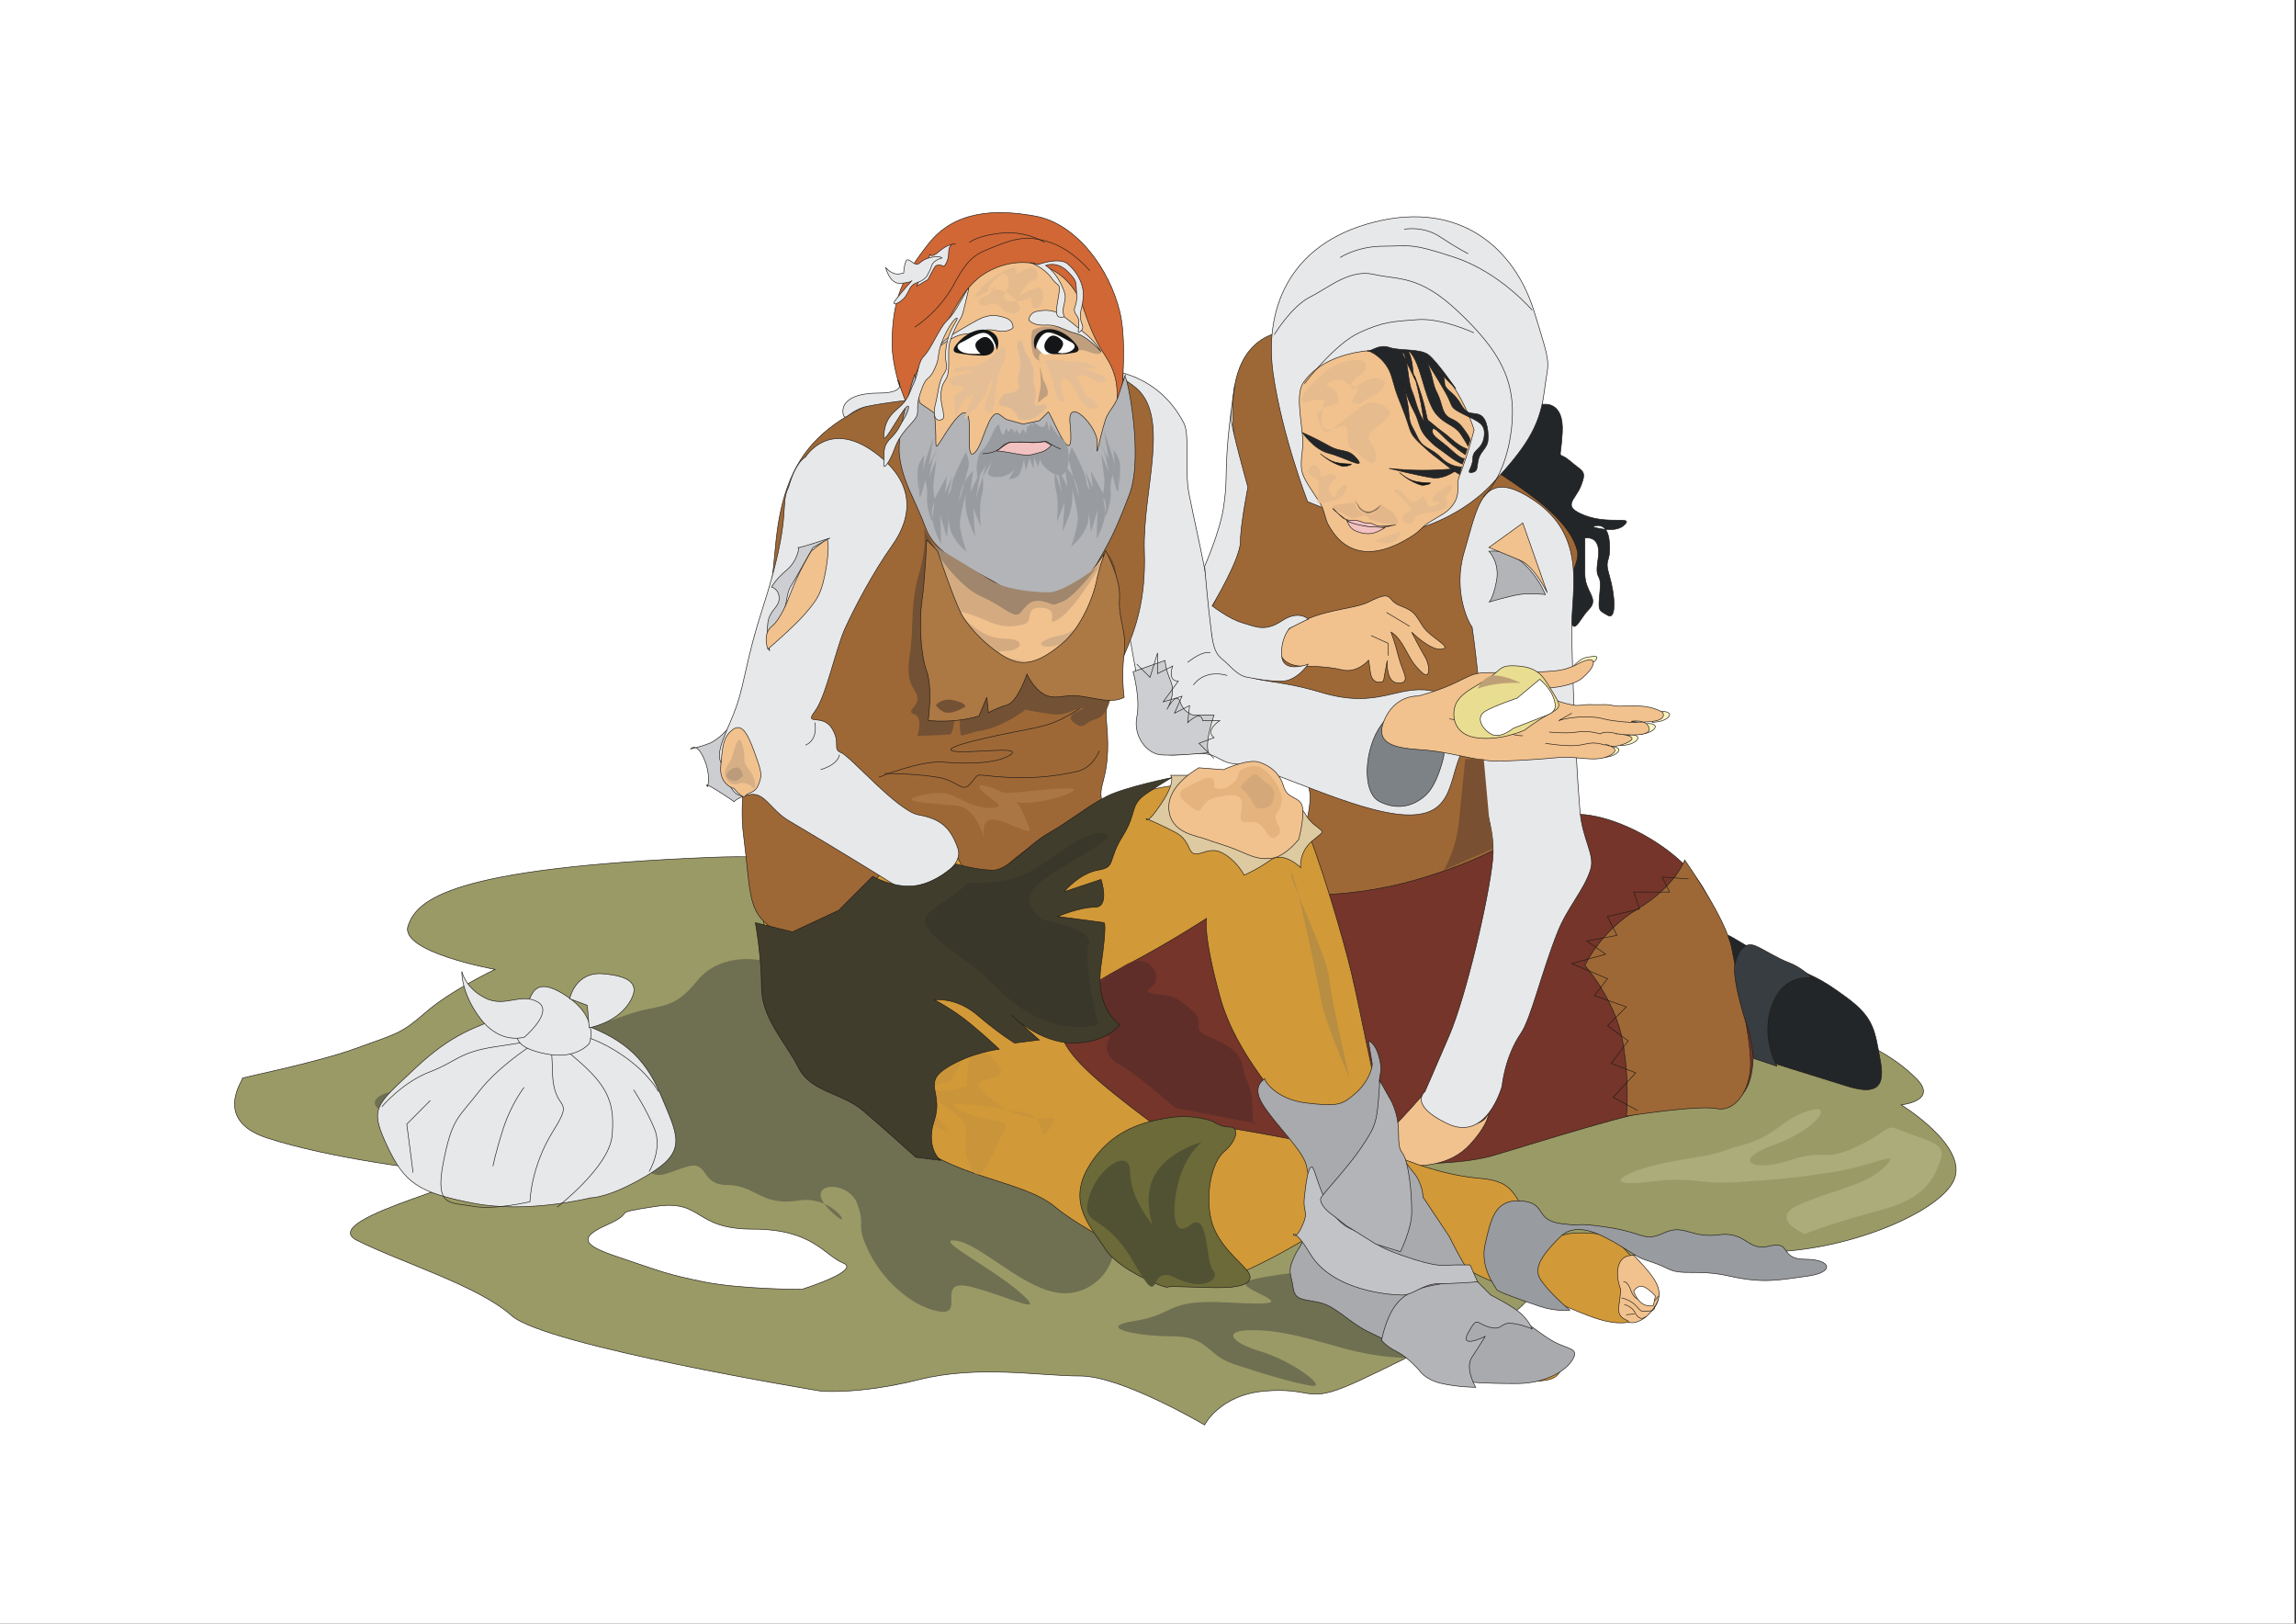<?xml version="1.0" encoding="UTF-8"?>
<!DOCTYPE svg PUBLIC "-//W3C//DTD SVG 1.1//EN" "http://www.w3.org/Graphics/SVG/1.1/DTD/svg11.dtd">
<!-- Creator: CorelDRAW -->
<svg xmlns="http://www.w3.org/2000/svg" xml:space="preserve" width="297mm" height="210mm" style="shape-rendering:geometricPrecision; text-rendering:geometricPrecision; image-rendering:optimizeQuality; fill-rule:evenodd; clip-rule:evenodd"
viewBox="0 0 297 210">
 <rect x="0" y="0" width="297" height="210" fill="#333333" stroke="none"/>
 <defs>
  <style type="text/css">
   <![CDATA[
    .str0 {stroke:#1F1A17;stroke-width:0.076}
    .fil22 {fill:none}
    .fil13 {fill:#131516}
    .fil5 {fill:#232628}
    .fil44 {fill:#373D40}
    .fil50 {fill:#38372A}
    .fil39 {fill:#403D2C}
    .fil33 {fill:#515134}
    .fil36 {fill:#5F2E29}
    .fil24 {fill:#6B6A38}
    .fil3 {fill:#6F6F52}
    .fil48 {fill:#735134}
    .fil7 {fill:#75352A}
    .fil37 {fill:#795031}
    .fil30 {fill:#7D8286}
    .fil15 {fill:#8F775E}
    .fil21 {fill:#989B9F}
    .fil2 {fill:#9A9A66}
    .fil6 {fill:#9E6836}
    .fil47 {fill:#9F866C}
    .fil25 {fill:#A8AAAD}
    .fil29 {fill:#AA7744}
    .fil38 {fill:#ABAC79}
    .fil49 {fill:#AC7843}
    .fil12 {fill:#B2B4B7}
    .fil27 {fill:#B58738}
    .fil35 {fill:#B78E42}
    .fil43 {fill:#BB9B79}
    .fil32 {fill:#BEA077}
    .fil14 {fill:#C09F7F}
    .fil26 {fill:#C2C3C7}
    .fil34 {fill:#C9943A}
    .fil4 {fill:#CCCED1}
    .fil11 {fill:#D06735}
    .fil10 {fill:#D19938}
    .fil45 {fill:#D4AB81}
    .fil46 {fill:#D4AE87}
    .fil41 {fill:#D5A87A}
    .fil42 {fill:#D6AF86}
    .fil19 {fill:#DDBA95}
    .fil28 {fill:#DECAA1}
    .fil23 {fill:#E3B789}
    .fil40 {fill:#E5B37D}
    .fil20 {fill:#E5BB8E}
    .fil18 {fill:#E5BE95}
    .fil17 {fill:#E6BB8D}
    .fil9 {fill:#E7E8EA}
    .fil31 {fill:#E9DD91}
    .fil8 {fill:#F1C28E}
    .fil16 {fill:#F2C2C2}
    .fil1 {fill:#F8F5C1}
    .fil0 {fill:white}
   ]]>
  </style>
 </defs>
 <g id="Capa_x0020_1">
  <rect class="fil0" x="-0.191" width="297" height="210"/>
  <g id="_675604048">
   <path id="_675736216" class="fil1 str0" d="M203.275 86.506c0,0 0.898,-1.297 1.995,-1.496 1.097,-0.2 1.297,-0.1 1.297,0 0,0.1 0,0.499 -0.998,0.898 -0.998,0.399 -2.295,0.599 -2.295,0.599z"/>
   <path id="_675735688" class="fil1 str0" d="M207.165 97.978c0,0 1.197,0 1.895,-0.499 0.698,-0.499 0.299,-0.898 -0.499,-0.898 -0.798,0 -1.397,1.397 -1.397,1.397z"/>
   <path id="_675735160" class="fil1 str0" d="M209.616 96.426c0,0 1.197,0 1.895,-0.499 0.698,-0.499 0.299,-0.898 -0.499,-0.898 -0.798,0 -1.397,1.397 -1.397,1.397z"/>
   <path id="_675734632" class="fil1 str0" d="M211.866 94.973c0,0 1.197,0 1.895,-0.499 0.698,-0.499 0.299,-0.898 -0.499,-0.898 -0.798,0 -1.397,1.397 -1.397,1.397z"/>
   <path id="_675734104" class="fil1 str0" d="M213.718 93.421c0,0 1.197,0 1.895,-0.499 0.698,-0.499 0.299,-0.898 -0.499,-0.898 -0.798,0 -1.397,1.397 -1.397,1.397z"/>
   <path id="_675732976" class="fil2 str0" d="M107.603 126.821c0,0.487 18.296,-17.292 -15.539,-15.938 -33.834,1.355 -38.133,5.463 -39.277,8.863 -1.144,3.4 11.242,5.629 11.242,5.629 0,0 -5.757,2.755 -8.951,5.541 -3.194,2.787 -3.625,2.707 -8.983,4.655 -5.358,1.948 -15.306,3.889 -14.74,3.889 0.265,0 -3.987,5.375 3.197,7.719 8.141,2.657 21.232,4.326 25.085,4.466 7.254,0.264 -19.307,5.853 -13.462,8.775 5.845,2.922 15.642,5.853 20.026,9.749 4.384,3.897 39.94,9.742 39.94,9.742 0,0 4.871,0.487 12.664,-1.461 7.793,-1.948 15.586,-0.487 20.944,-0.487 5.358,0 16.073,6.332 16.073,6.332 0,0 1.948,-3.897 7.793,-4.384 5.845,-0.487 5.358,1.461 10.229,-0.487 4.871,-1.948 13.151,-6.819 18.996,-8.28 5.845,-1.461 5.358,-6.819 11.69,-7.793 6.332,-0.974 11.69,-1.948 22.405,-1.461 10.716,0.487 23.867,-4.871 25.815,-9.254 1.948,-4.384 -6.819,-9.742 -6.819,-9.742 0,0 4.871,-0.487 1.948,-3.41 -2.922,-2.922 -7.306,-5.358 -12.664,-6.332 -5.358,-0.974 -10.229,-3.897 -25.328,-6.332 -15.099,-2.435 -23.38,-6.332 -42.862,-6.819 -19.483,-0.487 -36.044,-4.871 -45.785,-1.461 -9.742,3.41 -13.638,7.793 -13.638,8.28z"/>
   <path id="_675732376" class="fil0 str0" d="M103.707 166.761c0,0 -7.793,0 -12.664,-0.974 -4.871,-0.974 -5.845,-1.461 -10.229,-2.922 -4.384,-1.461 -6.819,-2.435 -2.435,-4.384 4.384,-1.948 0,-1.461 6.332,-2.435 6.332,-0.974 4.871,2.922 12.664,2.922 7.793,0 9.254,3.409 11.69,4.384 2.435,0.974 -5.358,3.409 -5.358,3.409z"/>
   <path id="_675731200" class="fil3" d="M99.305 124.522c-0.399,-0.399 -5.989,-1.597 -9.182,2.395 -3.194,3.992 -4.791,2.795 -9.182,4.392 -4.392,1.597 -4.392,1.198 -8.783,3.194 -4.392,1.996 -5.989,1.996 -10.38,2.396 -4.392,0.399 -11.578,0.798 -5.19,1.996 6.388,1.198 7.585,3.593 3.194,3.194 -4.392,-0.399 -6.787,-1.597 -9.582,-0.798 -2.795,0.798 -2.396,2.795 2.795,3.194 5.19,0.399 6.388,2.395 11.977,2.795 5.589,0.399 2.395,1.597 8.783,3.194 6.388,1.597 2.395,1.597 5.19,-0.798 2.795,-2.395 2.795,-0.798 4.392,1.198 1.597,1.996 2.795,0.798 5.589,0 2.795,-0.798 1.597,2.395 5.19,2.395 3.593,0 4.392,2.795 9.182,1.996 4.791,-0.798 7.585,4.791 3.992,1.198 -3.593,-3.593 2.395,-3.992 3.593,-0.798 1.198,3.194 -0.399,2.395 1.597,6.388 1.996,3.992 5.989,7.186 9.182,7.585 3.194,0.399 -0.798,-4.392 3.992,-3.194 4.791,1.198 9.981,3.992 6.388,0.798 -3.593,-3.194 -11.578,-7.186 -8.384,-6.787 3.194,0.399 8.783,6.388 13.574,6.787 4.791,0.399 8.783,-4.791 5.989,-9.582 -2.795,-4.791 -16.369,-13.973 -21.958,-19.962 -5.589,-5.989 -11.179,-9.582 -13.574,-11.179 -2.395,-1.597 -7.985,-1.597 -8.384,-1.996z"/>
   <path id="_675577872" class="fil4 str0" d="M94.209 94.187c0,0 -1.218,1.461 -2.435,1.948 -1.218,0.487 -2.435,0.731 -2.435,0.731 0,0 0.731,-0.974 1.705,1.218 0.974,2.192 0.487,3.653 0.487,3.653 0,0 -0.731,-0.731 1.218,0.487 1.948,1.218 2.192,1.461 2.192,1.461 0,0 1.218,-1.218 2.679,-0.487 1.461,0.731 1.948,0.974 1.948,0.974l-4.14 -2.192c0,0 -1.705,-0.487 -1.948,-2.679 -0.243,-2.192 0.731,-5.114 0.731,-5.114z"/>
   <path id="_675577800" class="fil3" d="M181.948 175.624c0,0 -3.593,0 -7.985,-1.198 -4.392,-1.198 -7.985,-2.395 -11.977,-2.395 -3.992,0 -2.795,1.597 1.198,2.795 3.992,1.198 8.783,4.791 6.388,4.392 -2.395,-0.399 -6.388,-1.597 -9.981,-2.795 -3.593,-1.198 -3.194,-3.593 -7.985,-3.593 -4.791,0 -9.981,-1.198 -4.791,-1.996 5.19,-0.798 3.992,-2.795 11.578,-2.395 7.585,0.399 6.787,0 4.392,-1.198 -2.395,-1.198 -2.795,-1.597 2.795,-2.396 5.589,-0.798 5.589,0.399 9.981,2.795 4.392,2.395 6.388,7.985 6.388,7.985z"/>
   <path id="_675577544" class="fil5 str0" d="M199.66 52.298c0,0 2.679,-0.487 2.435,3.653 -0.243,4.14 -0.731,2.192 0.974,3.653 1.705,1.461 2.192,1.218 1.461,3.166 -0.731,1.948 -2.679,2.679 0.487,3.897 3.166,1.218 6.332,0 5.114,1.218 -1.218,1.218 -4.14,0.243 -4.14,0.243 0,0 1.948,-0.974 2.192,1.948 0.243,2.922 -0.731,1.948 0,4.384 0.731,2.435 0.974,5.845 -0.244,5.114 -1.218,-0.731 -1.218,-0.487 -0.974,-3.166 0.243,-2.679 -0.731,-0.974 -0.244,-4.14 0.487,-3.166 -1.705,-2.679 -1.705,-2.679 0,0 0,2.192 0,4.627 0,2.435 1.948,3.166 0.487,4.627 -1.461,1.461 -2.192,4.627 -2.679,-1.218 -0.487,-5.845 -2.679,-9.498 -6.088,-11.203 -3.409,-1.705 -6.575,-2.435 -5.358,-6.819 1.218,-4.384 3.897,-5.845 5.601,-6.819 1.705,-0.974 2.679,-0.487 2.679,-0.487z"/>
   <path id="_675576864" class="fil6 str0" d="M161.182 62.77c0.243,-0.487 -0.487,9.235 -5.601,18.022 -5.114,8.787 14.369,14.808 13.882,22.649 -0.487,7.841 -7.793,12.664 1.948,14.369 9.742,1.705 -1.461,2.192 8.037,0 9.498,-2.192 11.934,-7.306 17.291,-10.229 2.344,-1.278 -6.887,-3.763 -5.534,-10.518 1.74,-8.686 13.662,-22.208 12.84,-25.769 -1.461,-6.332 -14.125,-11.69 -17.778,-15.586 -3.653,-3.897 -14.612,-11.69 -19.97,-12.908 -11.203,1.705 -5.358,20.457 -5.114,19.97z"/>
   <path id="_675576152" class="fil7 str0" d="M164.834 115.618c0,-0.244 8.037,1.218 18.752,-1.948 10.716,-3.166 13.395,-6.332 18.265,-8.037 4.871,-1.705 15.586,3.653 18.752,9.741 3.166,6.088 6.819,16.561 6.088,22.649 -0.731,6.088 -4.871,4.627 -9.985,5.114 -5.114,0.487 -17.778,4.627 -23.623,6.332 -5.845,1.705 -15.586,0.487 -23.136,2.679 -7.55,2.192 -29.224,0.731 -32.877,-5.114 -3.653,-5.845 -9.254,-13.882 -3.897,-20.701 5.358,-6.819 19.239,-6.088 23.867,-8.524 4.627,-2.435 7.793,-1.948 7.793,-2.192z"/>
   <path id="_675575552" class="fil5 str0" d="M223.284 120.976c0.487,-0.243 2.192,1.461 6.819,3.409 4.627,1.948 5.114,1.948 8.767,4.627 3.653,2.679 3.653,4.384 4.384,8.28 0.731,3.897 -1.218,4.14 -4.384,3.166 -3.166,-0.974 -11.69,-3.653 -11.69,-3.653 0,0 -0.974,-4.384 -1.948,-8.524 -0.974,-4.14 -2.435,-7.063 -1.948,-7.306z"/>
   <path id="_675574616" class="fil8 str0" d="M185.048 140.459c0,0 -0.974,3.409 3.166,4.627 4.14,1.218 4.384,-1.461 4.384,-1.461 0,0 0.243,1.461 -2.435,4.384 -2.679,2.922 -6.575,2.922 -9.742,2.679 -3.166,-0.244 -5.845,0.487 -2.679,-2.435 3.166,-2.922 7.306,-7.793 7.306,-7.793z"/>
   <path id="_675574016" class="fil9 str0" d="M169.143 64.874c0,0 -3.287,-8.527 -4.443,-16.48 -1.156,-7.953 1.655,-16.781 13.048,-19.668 11.393,-2.886 18.26,3.715 20.661,11.439 2.401,7.724 1.906,6.101 1.332,10.614 -0.575,4.513 -2.545,7.311 -6.805,11.868 -4.26,4.557 -11.521,7.088 -16.034,6.514 4.513,0.575 -7.76,-4.286 -7.76,-4.286z"/>
   <path id="_675724656" class="fil8 str0" d="M190.681 55.592c-0.033,0.033 -0.523,2.446 -1.947,6.117 -0.437,1.127 0.496,2.526 -1.427,4.293 -0.745,0.684 -2.339,1.334 -3.174,2.108 -0.427,0.396 -0.816,0.792 -1.25,1.077 -5.824,3.828 -9.338,2.045 -11.146,-1.483 -0.219,-0.427 -0.439,-1.492 -0.683,-2.066 -0.425,-0.995 -2.139,-3.087 -2.545,-4.35 -0.498,-1.55 0.161,-3.131 0.013,-4.63 -0.302,-3.069 -0.875,-5.796 0.101,-7.213 2.054,-2.98 6.705,-4.666 12.94,-4.096 6.235,0.57 9.117,10.241 9.117,10.241z"/>
   <path id="_675724400" class="fil10 str0" d="M137.558 107.094c0,0 8.037,-5.358 15.83,-5.601 7.793,-0.243 4.14,-1.948 8.767,1.705 0.578,0.456 1.849,-0.335 2.355,0.499 0.442,0.73 3.294,0.368 3.685,1.318 2.74,6.646 5.505,16.17 6.624,20.831 1.461,6.088 3.897,19.97 5.845,24.354 1.948,4.384 4.627,7.793 7.306,11.446 2.679,3.653 5.358,7.793 10.229,10.716 4.871,2.922 5.845,1.948 4.384,3.897 -1.461,1.948 -0.731,2.435 -6.332,2.435 -5.601,0 -9.985,-0.974 -13.151,-3.409 -3.166,-2.435 -6.819,-4.871 -9.742,-5.845 -2.922,-0.974 -6.332,-3.41 -4.384,-9.498 1.948,-6.088 1.705,-8.28 -0.731,-13.151 -2.435,-4.871 -8.28,-9.985 -10.472,-18.022 -2.192,-8.037 -1.705,-9.985 -1.705,-9.985 0,0 -4.871,3.166 -9.985,5.845 -13.218,6.923 -11.383,9.864 2.842,20.545 2.895,2.174 -0.854,-0.204 2.555,-0.204 3.409,0 15.303,2.308 15.303,2.308 0,0 3.166,0.244 3.653,5.114 0.487,4.871 -1.461,7.793 -1.461,7.793 0,0 -6.979,4.268 -10.876,5.242 -3.897,0.974 -17.191,-5.649 -21.575,-9.302 -4.384,-3.653 -13.091,-3.489 -19.91,-9.578 -6.819,-6.088 -13.151,-8.037 -14.856,-14.612 -1.199,-4.627 -6.714,-17.932 1.218,-21.431 8.28,-3.653 22.649,-1.461 27.033,-2.192 4.384,-0.731 7.55,-1.218 7.55,-1.218z"/>
   <path id="_675723552" class="fil9 str0" d="M143.403 47.915c0,0 6.332,0.244 9.742,6.819 0.799,1.541 0.051,6.064 0.656,9.113 1.332,6.709 2.877,12.308 2.947,17.676 0.035,2.654 1.816,3.349 2.485,4.14 2.679,3.166 4.384,1.705 11.69,3.897 7.306,2.192 9.742,-0.974 14.125,-0.243 4.384,0.731 6.088,-0.487 6.088,-0.487 0,0 0.487,4.14 -1.705,7.793 -2.192,3.653 -0.974,9.011 -7.55,8.767 -6.575,-0.243 -18.022,-6.332 -21.918,-6.575 -2.831,-0.177 -2.023,-1.889 -7.056,-1.234 -1.015,0.132 -3.347,0.151 -4.146,-0.714 -1.096,-1.187 -0.773,-3.855 -1.183,-6.373 -0.685,-4.198 -1.678,-8.848 -1.982,-11.892 -0.487,-4.871 -5.358,-7.063 -3.897,-13.638 1.461,-6.575 1.705,-17.048 1.705,-17.048z"/>
   <path id="_675722912" class="fil10 str0" d="M179.934 149.226c0,0 5.601,2.679 11.446,3.166 5.845,0.487 3.653,3.409 8.28,5.845 4.627,2.435 0.487,1.218 5.114,1.218 4.627,0 4.871,1.948 8.037,4.871 3.166,2.922 1.705,5.601 -1.705,6.575 -3.409,0.974 -7.793,-1.948 -10.716,-2.679 -2.922,-0.731 -9.254,-2.922 -10.959,-4.384 -1.705,-1.461 -2.435,-4.627 -5.114,-8.524 -2.679,-3.897 -4.384,-6.088 -4.384,-6.088z"/>
   <path id="_675722136" class="fil9 str0" d="M190.406 81.036c0,-0.244 1.705,11.69 1.218,17.048 -0.487,5.358 1.948,8.28 1.461,13.151 -0.487,4.871 -3.41,17.535 -5.601,22.649 -2.192,5.114 -3.166,7.306 -3.166,7.306 0,0 -2.192,1.705 2.922,4.14 5.114,2.435 7.062,-4.871 7.062,-4.871 0,0 0.325,-3.734 2.435,-6.819 1.319,-1.928 2.679,-7.938 4.779,-13.168 1.26,-3.138 3.41,-5.372 4.232,-8.02 0.602,-1.939 -1.071,-3.852 -1.379,-7.65 -0.676,-8.356 -1.057,-20.418 -1.057,-23.766 0,-4.871 1.948,-11.69 -4.871,-16.317 -6.819,-4.627 -7.306,0.974 -9.011,6.575 -1.705,5.601 0.974,9.985 0.974,9.742z"/>
   <path id="_675720880" class="fil6 str0" d="M143.16 93.7c0.672,7.264 -1.461,7.793 -0.487,10.229 0.974,2.435 -6.332,2.436 -12.177,7.793 -5.845,5.358 -6.088,-1.218 -8.524,-4.384 -2.435,-3.166 -12.42,12.42 -15.343,12.664 -2.922,0.243 -3.653,2.192 -6.819,0 -3.166,-2.192 -2.679,-4.627 -3.653,-12.177 -0.974,-7.55 2.912,-22.843 4.14,-37.018 1.228,-14.175 7.648,-17.781 23.136,-22.405 15.488,-4.624 18.062,-2.172 23.136,1.461 5.074,3.634 1.193,13.344 1.461,21.431 0.42,12.672 -5.543,15.141 -4.871,22.405z"/>
   <path id="_675720032" class="fil9 str0" d="M104.194 59.117c0,0 2.923,-4.871 8.767,-0.731 5.845,4.14 4.871,8.767 2.435,12.177 -2.435,3.409 -4.871,8.037 -6.088,10.716 -1.218,2.679 -2.435,8.767 -3.897,10.716 -1.461,1.948 0.974,0.244 2.192,2.192 1.218,1.948 0,2.679 1.218,3.166 1.218,0.487 7.306,7.55 9.985,8.037 2.679,0.487 4.123,1.461 5.114,4.384 0.991,2.922 -5.943,6.088 -8.28,4.627 -2.338,-1.461 -7.063,-4.384 -13.638,-8.28 -2.466,-1.461 -3.132,-3.914 -5.272,-3.286 -2.29,0.673 -2.567,-2.331 -3.495,-4.264 -0.743,-1.546 1.059,-4.374 2.086,-7.379 1.026,-3.006 1.276,-6.19 3.272,-12.347 3.993,-12.315 2.198,-13.37 3.409,-15.83 0.974,-3.409 2.192,-3.897 2.192,-3.897z"/>
   <path id="_675719432" class="fil8 str0" d="M125.24 67.531c5.917,2.775 10.193,3.702 12.891,1.312 2.698,-2.39 5.793,-7.995 6.691,-12.792 0.898,-4.798 0.964,-19.894 -4.202,-23.287 -5.166,-3.394 -10.992,-5.116 -15.604,-2.007 -4.613,3.108 -6.988,3.496 -8.257,8.172 -2.143,7.894 2.564,25.828 8.482,28.603z"/>
   <path id="_675719176" class="fil11 str0" d="M119.78 59.117c-0.974,-1.461 -3.897,-7.793 0,-13.151 3.897,-5.358 4.384,-9.254 8.767,-11.203 4.384,-1.948 9.742,-0.487 11.69,5.358 1.948,5.845 2.922,5.358 3.897,8.28 0.974,2.922 -0.237,7.807 0,8.28 0.237,0.473 2.063,-10.729 0.731,-16.316 -1.332,-5.588 -5.602,-11.447 -10.96,-12.421 -5.358,-0.974 -10.472,-0.609 -13.76,3.531 -3.288,4.14 -4.749,7.185 -4.749,13.03 0,5.845 5.358,16.073 4.384,14.612z"/>
   <path id="_675717560" class="fil12 str0" d="M129.157 53.516c-1.278,-0.373 -1.941,3.727 -2.923,4.871 -2.223,2.59 1.328,-10.569 -4.018,-2.192 -1.758,2.754 -0.853,1.707 -1.34,-2.676 -0.03,-0.274 -1.891,-1.263 -1.928,-1.507 -0.562,-3.666 -0.629,-3.609 -0.629,-3.609 0,0 -2.435,7.306 -1.948,10.716 0.487,3.41 1.948,5.358 3.409,9.254 1.461,3.897 6.819,5.358 10.229,7.793 3.409,2.435 9.742,0.487 11.69,-2.922 1.948,-3.409 2.515,-4.383 4.384,-9.254 1.869,-4.871 -0.243,-15.099 -0.487,-15.099 -0.244,0 0.486,-1.946 -0.975,2.438 -0.365,1.096 -1.322,1.971 -1.635,2.978 -0.938,3.023 -1.198,5.538 -1.044,2.986 0.122,-2.016 -3.919,-6.301 -3.531,-2.558 0.734,7.09 -2.346,-1.044 -2.8,-1.461l-1.164 1.138 -2.105 0.434 -2.184 -0.601 -1 -0.728z"/>
   <path id="_675716960" class="fil9 str0" d="M131.033 42.4c0,0 0.116,-0.927 -0.927,-1.275 -1.043,-0.348 -2.087,-0.58 -3.594,0.232 -1.507,0.812 -1.623,0.927 -3.014,1.739 -1.391,0.811 -2.319,1.971 -2.319,1.971 0,0 2.087,-1.739 3.594,-1.855 1.507,-0.116 2.434,-0.811 4.058,-0.464 1.623,0.348 2.203,-0.348 2.203,-0.348z"/>
   <path id="_675716376" class="fil0" d="M127.439 45.762c-0.232,-0.116 -2.666,0.116 -3.362,-0.232 -0.696,-0.348 -0.348,-1.159 0.696,-1.623 1.043,-0.464 2.434,-1.275 3.246,-0.811 0.811,0.464 1.159,1.275 0.58,1.971 -0.58,0.696 -0.927,0.812 -1.159,0.696z"/>
   <path id="_675715632" class="fil13" d="M128.946 45.298c0,0 0.696,-1.507 -0.58,-2.319 -1.275,-0.811 -3.13,-0.116 -4.405,1.275 -1.275,1.391 -0.232,1.391 0.464,1.507 0.696,0.116 1.623,0.232 2.782,0.232 1.159,0 1.739,-0.811 1.159,-1.739 -0.58,-0.927 -1.275,-0.811 -1.971,-0.116 -0.696,0.696 0.464,1.623 0.464,1.623 0,0 -1.275,0.116 -2.087,-0.116 -0.811,-0.232 -1.391,-0.927 -0.348,-1.391 1.043,-0.464 2.434,-1.623 3.362,-1.043 0.927,0.58 1.159,2.087 1.159,2.087z"/>
   <path id="_675714808" class="fil14" d="M135.132 51.374l-0.852 0.73c0,0 0,-0.609 0.243,-1.582 0.243,-0.974 0,-2.191 0,-3.286 0,-1.095 -0.609,-0.243 -0.974,-1.826 -0.365,-1.582 0,-2.678 0,-2.678 0,0 0.609,-0.487 1.947,-0.487 1.339,0 2.678,-0.122 3.286,0.365 0.609,0.487 1.582,0.974 2.191,1.461 0.609,0.487 2.191,1.704 1.095,1.704 -1.095,0 -1.582,-0.609 -2.434,-0.487 -0.852,0.122 -3.165,0.487 -3.895,0.487 -0.73,0 -1.339,-0.487 -1.339,0.487 0,0.974 0.609,3.043 0.609,3.043 0,0 0.243,0.243 0.487,1.095 0.243,0.852 -0.365,0.974 -0.365,0.974z"/>
   <path id="_675714208" class="fil9 str0" d="M133.091 41.373c0,0 0.024,-0.934 1.108,-1.122 1.084,-0.188 2.15,-0.261 3.519,0.767 1.369,1.028 1.466,1.16 2.72,2.171 1.254,1.011 1.998,2.296 1.998,2.296 0,0 -1.803,-2.032 -3.276,-2.372 -1.473,-0.34 -2.286,-1.167 -3.942,-1.066 -1.657,0.101 -2.126,-0.674 -2.126,-0.674z"/>
   <path id="_675713640" class="fil0" d="M135.428 45.814c0.232,-0.116 2.666,0.116 3.362,-0.232 0.696,-0.348 0.348,-1.159 -0.696,-1.623 -1.043,-0.464 -2.434,-1.275 -3.246,-0.811 -0.811,0.464 -1.159,1.275 -0.58,1.971 0.58,0.696 0.927,0.812 1.159,0.696z"/>
   <path id="_675712896" class="fil13" d="M133.93 45.234c0,0 -0.696,-1.507 0.58,-2.319 1.275,-0.811 3.13,-0.116 4.405,1.275 1.275,1.391 0.232,1.391 -0.464,1.507 -0.696,0.116 -0.811,0.116 -1.971,0.116 -1.159,0 -1.739,-0.811 -1.159,-1.739 0.58,-0.927 1.275,-0.811 1.971,-0.116 0.695,0.696 -0.464,1.623 -0.464,1.623 0,0 0.464,0.232 1.275,0 0.811,-0.232 1.391,-0.927 0.348,-1.391 -1.043,-0.464 -2.435,-1.623 -3.362,-1.043 -0.927,0.58 -1.159,2.087 -1.159,2.087z"/>
   <path id="_675712376" class="fil5 str0" d="M168.488 55.951c0,0 1.461,2.192 3.409,2.679 1.948,0.487 4.871,2.192 3.653,0.731 -1.218,-1.461 -1.948,-0.731 -3.653,-1.705 -1.705,-0.974 -3.409,-1.705 -3.409,-1.705z"/>
   <path id="_675711856" class="fil5 str0" d="M179.69 60.579c0,0 1.948,0.243 4.384,0.243 2.435,0 4.627,-0.243 4.627,-0.243 0,0 -1.705,1.461 -3.409,1.218 -1.705,-0.243 -5.601,-1.218 -5.601,-1.218z"/>
   <path id="_675711336" class="fil13 str0" d="M170.795 58.677c0,0 0.67,0.608 1.522,0.974 0.852,0.365 2.495,0.365 2.495,0.365 0,0 -0.06,0.243 -1.095,0.304 -1.522,-0.366 -2.921,-1.643 -2.921,-1.643z"/>
   <path id="_675708656" class="fil13 str0" d="M181.027 61.12c0,0 0.67,0.608 1.522,0.974 0.852,0.365 2.495,0.365 2.495,0.365 0,0 -0.06,0.243 -1.095,0.304 -1.522,-0.366 -2.921,-1.643 -2.921,-1.643z"/>
   <path id="_675708496" class="fil15" d="M175.185 64.648c0,0 0.244,0.183 0.609,0.792 0.365,0.61 1.218,1.036 2.07,0.427 0.853,-0.61 0.913,-0.732 0.913,-0.732 0,0 -0.426,0.671 -0.731,0.854 -0.304,0.183 -0.974,0.549 -1.339,0.366 -0.365,-0.183 -0.852,-0.366 -1.035,-0.854 -0.183,-0.488 -0.487,-0.854 -0.487,-0.854z"/>
   <path id="_675707864" class="fil16 str0" d="M172.385 65.746c0.061,-0.061 0.791,0.854 1.4,1.28 0.609,0.427 1.522,0.183 2.07,0.366 0.548,0.183 0.365,0.244 1.096,0.244 0.731,0 0.852,0.427 1.705,0.427 0.853,0 1.887,-0.183 1.887,-0.183 0,0 -1.827,0.427 -2.496,0.366 -0.67,-0.061 -2.557,-0.305 -3.166,-0.549 -0.609,-0.244 -2.557,-1.89 -2.496,-1.951z"/>
   <path id="_675707288" class="fil16 str0" d="M174.211 67.331c0.061,-0.061 0.243,0.914 1.035,1.28 0.792,0.366 1.522,0.488 2.253,0.366 0.731,-0.122 1.644,-0.732 1.644,-0.732 0,0 -1.339,-0.122 -1.827,-0.122 -0.487,0 -1.522,-0.244 -1.827,-0.305 -0.304,-0.061 -1.339,-0.427 -1.278,-0.488z"/>
   <path id="_675707144" class="fil5 str0" d="M176.881 45.41c-0.122,-0.243 2.434,0.73 3.165,3.408 0.73,2.678 0.852,2.556 1.704,4.869 0.852,2.313 0.487,2.313 2.191,3.895 1.704,1.582 1.46,1.217 2.799,2.313 1.339,1.095 2.069,1.461 2.069,1.461l0.243 -0.974c0,0 -1.339,0.122 -2.678,-1.217 -1.339,-1.339 -2.313,-1.095 -3.043,-2.678 -0.73,-1.582 -0.974,-1.461 -1.095,-3.165 -0.122,-1.704 -0.852,-4.017 -0.852,-4.017 0,0 0.609,2.191 1.461,3.773 0.852,1.582 0.609,2.313 1.704,3.53 1.095,1.217 1.704,1.461 2.8,2.313 1.095,0.852 1.826,1.095 1.826,1.095l0.243 -0.73c0,0 -0.243,0.243 -1.704,-1.095 -1.461,-1.339 -2.434,-1.704 -2.434,-2.434 0,-0.73 0.609,-0.122 1.704,0.974 1.095,1.095 2.556,2.069 2.556,2.069l0.243 -0.73c0,0 -0.852,-0.243 -1.947,-1.217 -1.095,-0.974 -1.461,-1.095 -2.434,-1.947 -0.974,-0.852 -0.609,-0.122 -1.095,-2.191 -0.487,-2.069 -1.339,-4.138 -1.339,-4.138 0,0 0.609,2.313 0.852,3.651 0.243,1.339 0.365,2.313 0.365,2.313 0,0 -0.609,-0.974 -1.095,-2.678 -0.487,-1.704 -0.609,-1.095 -0.974,-3.895 -0.365,-2.8 -0.73,-2.313 -0.73,-2.313l1.704 3.53c0,0 -0.243,-0.365 -0.365,-1.704 -0.122,-1.339 -0.609,-2.191 -0.609,-2.191 0,0 0.73,0.365 1.461,2.556 0.73,2.191 1.217,4.625 2.313,5.842 1.095,1.217 2.313,1.339 3.043,2.434 0.73,1.095 0.974,1.582 0.974,1.582l0.243 -0.73c0,0 0.243,-0.122 -0.974,-1.704 -1.217,-1.582 -2.069,-0.609 -2.678,-2.799 -0.609,-2.191 -0.73,-1.339 -1.217,-3.53 -0.487,-2.191 -1.339,-3.165 -1.339,-3.165 0,0 1.947,3.043 3.043,4.99 1.095,1.948 0.365,1.826 2.313,2.8 1.947,0.974 2.921,1.217 2.678,2.921 -0.243,1.704 -1.461,1.582 -1.461,2.8 0,1.217 -0.974,1.947 -0.122,1.826 0.852,-0.122 0.609,-0.73 0.852,-1.704 0.243,-0.974 1.095,-1.461 1.217,-2.313 0.122,-0.852 0,-2.921 -0.974,-3.408 -0.974,-0.487 -1.582,0.243 -2.556,-1.461 -0.974,-1.704 -2.069,-1.704 -2.069,-2.8 0,-1.095 -1.217,-1.826 -1.217,-1.826l2.678 2.678c0,0 -2.434,-3.53 -3.53,-4.382 -1.095,-0.852 -3.773,-0.487 -5.112,-0.974 -1.339,-0.487 -2.678,0.73 -2.8,0.487z"/>
   <path id="_675706072" class="fil17" d="M174.812 46.627c0,0 -1.582,0 -3.53,1.582 -1.947,1.582 -4.017,4.138 -2.313,3.773 1.704,-0.365 2.678,-0.609 2.313,0.243 -0.365,0.852 -0.365,2.069 -0.365,2.069 0,0 -0.122,1.461 1.217,1.217 1.339,-0.243 2.069,-1.095 2.191,0.365 0.122,1.461 -0.243,1.582 0.73,2.313 0.974,0.73 2.799,2.8 2.921,0.974 0.122,-1.826 -1.947,-2.313 -0.243,-3.651 1.704,-1.339 2.678,-2.069 1.582,-2.8 -1.095,-0.73 -2.191,-0.974 -3.408,0 -1.217,0.974 -2.069,1.704 -2.678,2.069 -0.609,0.365 -1.704,1.947 -2.313,0.365 -0.609,-1.582 -0.974,-1.461 0.243,-2.313 1.217,-0.852 2.069,0 1.948,-1.461 -0.122,-1.461 -2.678,-1.461 -0.852,-2.069 1.826,-0.609 1.461,0.243 2.921,0.73 1.461,0.487 -1.095,1.704 0,2.069 1.095,0.365 0.974,-0.243 2.313,-0.852 1.339,-0.609 2.678,-2.191 0.609,-2.313 -2.069,-0.122 -3.53,2.434 -3.286,0.974 0.243,-1.461 1.339,-0.974 1.826,-2.313 0.487,-1.339 -1.826,-0.974 -1.826,-0.974z"/>
   <path id="_675704928" class="fil17" d="M169.943 60.138c0,0 -1.339,0.609 -0.365,1.339 0.974,0.73 0.852,0.122 0.974,1.582 0.122,1.461 -0.73,2.313 0.852,1.947 1.582,-0.365 1.582,-0.243 2.191,-0.852 0.609,-0.609 1.095,-1.826 0.122,-1.339 -0.974,0.487 -0.852,2.069 -1.461,1.217 -0.609,-0.852 -0.487,-0.852 -0.122,-1.461 0.365,-0.609 1.339,-0.974 0.243,-1.217 -1.095,-0.243 -1.461,0.974 -1.582,-0.122 -0.122,-1.095 -0.852,-1.095 -0.852,-1.095z"/>
   <path id="_675704648" class="fil17" d="M182.845 67.319c-0.365,1.095 -2.191,-0.122 -1.095,-0.852 1.095,-0.73 0.974,-0.243 0.365,-1.217 -0.609,-0.974 -2.678,-2.191 -1.461,-1.948 1.217,0.243 1.217,1.704 2.313,1.582 1.095,-0.122 0.974,-1.461 1.461,-0.122 0.487,1.339 0.852,0.73 1.704,0.365 0.852,-0.365 -1.461,0.122 -0.73,-0.852 0.73,-0.974 0.609,-0.487 1.582,-1.217 0.974,-0.73 1.217,-0.122 0.365,0.73 -0.852,0.852 0,0.73 -0.122,1.339 -0.122,0.609 -0.73,0.852 -1.826,1.095 -1.095,0.243 -2.191,0 -2.556,1.095z"/>
   <path id="_675704120" class="fil17" d="M181.141 68.779c-0.122,0.852 -0.73,1.582 -2.069,1.46 -1.339,-0.122 -1.582,-0.243 -0.122,-0.73 1.461,-0.487 2.191,-0.73 2.191,-0.73z"/>
   <path id="_675703864" class="fil9 str0" d="M133.307 33.968c0,0 1.704,0.609 2.678,1.947 0.974,1.339 1.217,0.609 0.974,2.191 -0.243,1.582 -0.609,2.921 0.243,2.921 0.852,0 0.122,-0.122 0.365,-1.339 0.243,-1.217 0.487,-1.339 -0.365,-3.043 -0.852,-1.704 -1.948,-2.313 -1.948,-2.313 0,0 1.461,-0.609 2.8,0.73 1.339,1.339 1.095,1.339 1.217,3.043 0.122,1.704 -0.73,1.704 0,2.678 0.73,0.974 -0.243,2.678 0.487,2.069 0.73,-0.609 -0.122,-0.974 0,-2.191 0.122,-1.217 0.243,-0.609 0.365,-2.313 0.122,-1.704 -0.974,-3.408 -2.069,-4.26 -1.095,-0.852 -3.773,0.122 -3.773,0.122l-0.974 -0.243z"/>
   <path id="_675701960" class="fil9 str0" d="M125.273 37.255c0.122,-0.122 0,0.243 -0.487,2.313 -0.487,2.069 -0.487,1.217 -1.339,3.165 -0.852,1.948 -0.73,1.948 -0.73,4.382 0,2.434 -0.73,1.704 -0.974,3.53 -0.243,1.826 0.852,3.408 0,3.651 -0.852,0.243 -1.095,-0.73 -0.73,-2.069 0.365,-1.339 0.365,-2.8 1.095,-3.895 0.73,-1.095 0,-1.217 0.243,-3.165 0.243,-1.948 0.852,-2.8 1.339,-3.651 0.487,-0.852 -0.487,-0.365 -1.582,2.069 -1.095,2.434 -0.365,2.313 -1.217,4.138 -0.852,1.826 -0.974,0.487 -1.826,3.043 -0.852,2.556 0.243,2.434 -1.095,3.895 -1.339,1.46 -1.826,2.191 -2.313,3.53 -0.487,1.339 -1.461,2.921 -1.339,1.704 0.122,-1.217 -0.243,-2.069 0.852,-3.165 1.095,-1.095 1.217,-1.704 1.826,-2.678 0.609,-0.974 0.852,-2.313 -0.122,-0.974 -0.974,1.339 -2.678,4.625 -2.556,3.286 0.122,-1.339 0.365,-2.313 1.826,-3.53 1.461,-1.217 1.461,-2.069 2.069,-3.286 0.609,-1.217 0.487,-2.678 1.339,-3.53 0.852,-0.852 1.948,-3.53 2.8,-4.382 0.852,-0.852 1.217,-1.461 1.704,-2.313 0.487,-0.852 1.095,-1.948 1.217,-2.069z"/>
   <path id="_675701704" class="fil9 str0" d="M123.569 31.534c0,0 -0.852,-0.122 -0.852,1.095 0,1.217 -0.609,1.826 -0.609,1.826 0,0 -0.852,-0.487 -1.217,0.122 -0.365,0.609 -0.852,1.582 -0.852,1.582l-1.461 0.852c0,0 0,-0.122 0.73,-1.461 0.73,-1.339 0.974,-2.678 0.974,-2.678 0,0 0.122,0.609 1.217,-0.365 1.095,-0.974 2.069,-0.974 2.069,-0.974z"/>
   <path id="_675700952" class="fil9 str0" d="M120.04 35.429c0,0 -0.243,0.73 -1.339,1.095 -1.095,0.365 -0.974,0.974 -1.582,1.826 -0.609,0.852 -2.069,1.461 -1.217,0.365 0.852,-1.095 2.069,-2.434 2.069,-2.434 0,0 0,0.243 -1.461,0.365 -1.461,0.122 -1.948,-2.069 -1.948,-2.069 0,0 0.73,0.974 1.704,0.852 0.974,-0.122 0.487,0 0.73,-0.974 0.243,-0.974 0.243,-1.095 1.095,-0.487 0.852,0.609 0.73,-0.243 2.069,-0.609 1.339,-0.365 1.704,0 1.704,0 0,0 -1.095,0.243 -1.339,0.974 -0.243,0.73 -0.487,1.095 -0.487,1.095z"/>
   <path id="_675700032" class="fil18" d="M129.533 44.923c0,0 0.73,-0.365 0.487,1.217 -0.243,1.582 -0.487,0.487 -0.974,2.678 -0.487,2.191 -0.243,4.99 -1.095,4.503 -0.852,-0.487 -0.609,-0.974 -0.122,-2.191 0.487,-1.217 0.73,-2.434 0.243,-1.704 -0.487,0.73 -0.243,1.461 -0.974,2.191 -0.73,0.73 -0.365,0.852 -0.974,1.217 -0.609,0.365 -1.704,2.313 -1.217,0.73 0.487,-1.582 1.095,-2.678 1.095,-2.678 0,0 -0.609,0.365 -1.461,1.095 -0.852,0.73 -0.852,3.286 -0.974,1.339 -0.122,-1.948 -0.487,-2.069 0.487,-2.556 0.974,-0.487 0.852,-0.852 -0.122,-0.852 -0.974,0 -1.582,-0.609 -0.73,-1.095 0.852,-0.487 3.043,-0.609 2.434,-0.852 -0.609,-0.243 -2.678,0.609 -2.191,-0.122 0.487,-0.73 2.313,-0.122 3.651,-0.852 1.339,-0.73 2.434,-2.069 2.434,-2.069z"/>
   <path id="_675696288" class="fil18" d="M134.645 46.749c0,0 0.487,-0.609 1.217,1.461 0.73,2.069 0.609,3.651 1.461,3.773 0.852,0.122 -0.243,-1.461 -0.122,-2.434 0.122,-0.974 0.73,-0.852 1.582,0.365 0.852,1.217 0.487,1.461 1.461,2.434 0.974,0.974 2.313,0.487 1.461,-0.365 -0.852,-0.852 -1.339,-0.487 -1.582,-1.582 -0.243,-1.095 -1.582,-1.704 -0.365,-1.826 1.217,-0.122 0.852,0.243 2.069,0.73 1.217,0.487 1.826,-0.365 0.487,-0.852 -1.339,-0.487 -2.556,-0.974 -2.556,-0.974 0,0 3.286,0.487 1.582,-0.243 -1.704,-0.73 -2.8,-0.365 -3.895,-0.609 -1.095,-0.243 -2.8,0.122 -2.8,0.122z"/>
   <path id="_675696128" class="fil19" d="M131.481 53.565c0.122,0 -0.122,0.852 1.217,0.73 1.339,-0.122 1.339,-0.487 2.069,-0.974 0.73,-0.487 0.852,-1.095 0.122,-0.974 -0.73,0.122 -1.217,0.365 -0.974,-0.73 0.243,-1.095 -0.243,-1.582 -0.243,-2.799 0,-1.217 0.122,-0.974 -0.365,-2.069 -0.487,-1.095 -0.609,-0.852 -0.974,-2.069 -0.365,-1.217 -0.974,-0.73 -0.609,0.852 0.365,1.582 0.365,1.826 0,3.043 -0.365,1.217 0.609,1.339 -0.243,1.948 -0.852,0.609 -1.461,0 -1.948,0.852 -0.487,0.852 -0.487,1.095 0.487,1.217 0.974,0.122 1.339,0.974 1.461,0.974z"/>
   <path id="_675695848" class="fil20" d="M131.359 34.455c0.122,-0.122 -1.582,0.487 -2.921,1.461 -1.339,0.974 -3.165,3.043 -1.948,2.434 1.217,-0.609 2.313,-1.339 2.313,-1.339 0,0 -0.487,0.974 -1.217,1.217 -0.73,0.243 -1.461,0.974 -0.487,1.217 0.974,0.243 0.609,-0.365 1.704,-0.122 1.095,0.243 0.365,0.73 1.582,1.095 1.217,0.365 1.948,-0.243 1.339,-1.095 -0.609,-0.852 -0.974,-1.217 -1.947,-1.704 -0.974,-0.487 -2.678,0.487 -1.704,-0.73 0.974,-1.217 1.948,-2.069 2.313,-0.974 0.365,1.095 -0.487,1.826 -0.487,2.556 0,0.73 2.191,0.487 2.191,0.487l1.339 -0.487c0,0 -0.243,1.704 0.73,1.339 0.974,-0.365 0.974,-2.191 0.365,-2.556 -0.609,-0.365 -3.53,1.826 -2.313,0.365 1.217,-1.461 0.73,-1.095 1.582,-1.339 0.852,-0.243 0.365,-1.826 -0.365,-1.704 -0.73,0.122 -1.826,0.852 -1.826,0.852 0,0 -0.365,-0.852 -0.243,-0.974z"/>
   <path id="_675694000" class="fil21" d="M126.734 58.555c0,0 0.852,-0.73 1.339,-1.826 0.487,-1.095 1.095,-2.313 1.217,-1.582 0.122,0.73 0.487,1.582 0.73,0.609 0.243,-0.974 0.243,0.609 0.609,-0.122 0.365,-0.73 0.73,0.974 0.73,0.122 0,-0.852 0.487,0.974 0.73,0.122 0.243,-0.852 0.609,0.243 0.609,0.243l0.243 -1.095c0.365,0.73 0.122,-0.852 0.609,0 0.487,0.852 -0.609,-1.095 0.609,-0.122 1.217,0.974 1.217,-0.609 1.217,-0.609l0.365 1.461 0.122 -0.974c0,0 0.243,0.609 0.852,1.339 0.609,0.73 1.217,0.73 1.461,2.191 0.243,1.461 -0.122,3.773 -1.704,3.043 -1.582,-0.73 -1.948,-1.948 -1.948,-1.948l-0.243 0.974 -0.487 -1.217 -0.122 1.461 -0.487 -1.339 -0.487 1.582 -0.243 -1.461c0,0 -0.243,1.339 -0.609,1.948 -0.365,0.609 -1.339,0.609 -1.339,0.609l0.73 -1.217c0,0 -0.609,0.609 -1.461,0.852 -0.852,0.243 -2.191,0.122 -1.948,-0.609 0.243,-0.73 0.487,-1.339 0.487,-1.339l-1.217 2.069 0.487 -1.582 -1.095 1.704c0,0 -0.243,-0.974 -0.122,-1.826 0.122,-0.852 0.365,-1.461 0.365,-1.461z"/>
   <path id="_675693744" class="fil16 str0" d="M128.925 58.312c0,0 0.487,0 2.434,0.365 1.947,0.365 1.947,0.122 3.043,-0.122 1.095,-0.243 1.582,-0.974 1.582,-0.974l-0.852 -0.487c0,0 -1.217,0.243 -2.069,0.122 -0.852,-0.122 -2.556,0 -2.556,0l-1.582 1.095z"/>
   <path id="_675693232" class="fil22 str0" d="M127.099 58.677c0,0 1.704,0 2.434,-0.852 0.73,-0.852 2.069,-0.609 3.408,-0.609 1.339,0 2.434,-0.122 2.434,-0.122 0,0 1.095,0.73 1.826,0.974"/>
   <path id="_675693088" class="fil21" d="M125.03 58.312c0.243,-0.365 -0.487,0.852 -1.095,2.191 -0.609,1.339 -0.73,1.582 -0.852,2.434 -0.122,0.852 -0.487,1.095 -0.487,1.095l0.609 -2.434 -0.974 2.191 0.243 -2.191 -1.582 2.921c0,0 -0.243,-1.217 -0.122,-2.191 0.122,-0.974 0.365,-2.921 0.365,-2.921l-0.974 2.313 0.487 -2.313 0.73 -1.582 -1.217 2.313 0.609 -3.651c0,0 -0.73,2.069 -1.095,3.286 -0.365,1.217 -0.365,2.313 -0.365,2.313l0.243 -3.165c0,0 -0.852,0.852 -0.852,2.191 0,1.339 0.122,2.313 0.122,2.313l0.243 -1.826c0,0 -0.243,1.947 -0.122,2.556 0.122,0.609 0.73,-2.069 0.73,-2.069 0,0 0.365,0.974 0.243,2.191 -0.122,1.217 0.609,3.165 0.609,3.165l0.365 -2.434c0,0 -0.609,0.73 -0.243,2.434 0.365,1.704 1.095,2.921 1.095,2.921l-0.122 -3.773 0.852 2.921 0.365 -3.408c0,0 -0.365,1.582 0.365,3.043 0.73,1.461 1.826,2.191 1.826,2.191 0,0 -0.974,-2.678 -0.852,-3.895 0.122,-1.217 0.73,-3.53 0.73,-3.53 0,0 -0.122,1.217 0.122,2.434 0.243,1.217 1.095,3.043 1.095,3.043l-0.243 -3.773 0.974 2.556c0,0 -0.243,-2.678 0.122,-4.017 0.365,-1.339 0.122,-2.434 0.122,-2.434l-0.852 2.678 0.609 -3.53 -1.339 2.8 0.365 -2.8c0,0 -0.852,0.852 -1.339,1.947 -0.487,1.095 -0.487,2.069 -0.487,2.069 0,0 0.974,-3.408 1.217,-4.503 0.243,-1.095 -0.487,-1.704 -0.243,-2.069z"/>
   <path id="_675692944" class="fil21" d="M138.565 57.636c-0.243,-0.365 0.487,0.852 1.095,2.191 0.609,1.339 0.73,1.582 0.852,2.434 0.122,0.852 0.487,1.095 0.487,1.095l-0.609 -2.434 0.974 2.191 -0.243 -2.191 1.582 2.921c0,0 0.243,-1.217 0.122,-2.191 -0.122,-0.974 -0.365,-2.921 -0.365,-2.921l0.974 2.313 -0.487 -2.313 -0.73 -1.582 1.217 2.313 -0.609 -3.651c0,0 0.73,2.069 1.095,3.286 0.365,1.217 0.365,2.313 0.365,2.313l-0.243 -3.165c0,0 0.852,0.852 0.852,2.191 0,1.339 -0.122,2.313 -0.122,2.313l-0.243 -1.826c0,0 0.243,1.947 0.122,2.556 -0.122,0.609 -0.73,-2.069 -0.73,-2.069 0,0 -0.365,0.974 -0.243,2.191 0.122,1.217 -0.609,3.165 -0.609,3.165l-0.365 -2.434c0,0 0.609,0.73 0.243,2.434 -0.365,1.704 -1.095,2.921 -1.095,2.921l0.122 -3.773 -0.852 2.921 -0.365 -3.408c0,0 0.365,1.582 -0.365,3.043 -0.73,1.461 -1.826,2.191 -1.826,2.191 0,0 0.974,-2.678 0.852,-3.895 -0.122,-1.217 -0.73,-3.53 -0.73,-3.53 0,0 0.122,1.217 -0.122,2.434 -0.243,1.217 -1.095,3.043 -1.095,3.043l0.243 -3.773 -0.974 2.556c0,0 0.243,-2.678 -0.122,-4.017 -0.365,-1.339 -0.122,-2.434 -0.122,-2.434l0.852 2.678 -0.609 -3.53 1.339 2.799 -0.365 -2.799c0,0 0.852,0.852 1.339,1.947 0.487,1.095 0.487,2.069 0.487,2.069 0,0 -0.974,-3.408 -1.217,-4.503 -0.243,-1.095 0.487,-1.704 0.243,-2.069z"/>
   <path id="_675691832" class="fil23" d="M178.828 65.371c0,0 1.339,0.609 1.826,1.582 0.487,0.974 0,0.974 -0.974,0.852 -0.974,-0.122 -2.434,-0.609 -2.434,-0.609l-0.609 -0.609 -0.73 0.243 -0.974 0.243 -1.339 -0.73c0,0 -1.826,-0.73 -0.974,-0.974 0.852,-0.243 2.678,-0.365 2.678,-0.365 0,0 0,0.73 0.73,1.217 0.73,0.487 1.582,0.243 1.582,0.243l1.217 -1.095z"/>
   <path id="_675691576" class="fil22 str0" d="M118.319 42.313c0,0 3.166,-1.948 5.114,-5.601 1.948,-3.653 2.922,-3.897 5.358,-4.871 2.435,-0.974 4.14,-1.461 7.063,-0.487 2.922,0.974 5.114,3.653 5.114,3.653"/>
   <path id="_675691120" class="fil22 str0" d="M125.382 31.354c0,0 1.218,-0.974 4.384,-1.218 3.166,-0.243 5.358,1.218 5.358,1.218"/>
   <path id="_675690456" class="fil4 str0" d="M103.22 70.807c0.243,-0.243 0,1.705 -1.461,2.922 -1.461,1.218 -1.948,2.192 -1.948,2.192 0,0 0.974,0.243 0.974,1.461 0,1.218 -1.218,1.461 -1.461,3.166 -0.243,1.705 0.243,3.653 0.243,3.653 0,0 -0.974,-1.705 0.731,-3.41 1.705,-1.705 1.218,-3.653 1.948,-4.871 0.731,-1.218 2.922,-5.114 2.922,-5.114l2.192 -1.218c0,0 -4.384,1.461 -4.14,1.218z"/>
   <path id="_675689824" class="fil8 str0" d="M106.873 69.833c0.487,-0.244 0.243,2.679 -0.244,4.871 -0.487,2.192 -0.974,2.922 -2.435,4.627 -1.461,1.705 -4.871,4.627 -4.871,4.627 0,0 -0.731,-1.948 0.487,-2.922 1.218,-0.974 2.192,-3.653 2.192,-3.653 0,0 0.731,-1.948 1.461,-3.409 0.731,-1.461 1.461,-2.679 1.461,-2.679 0,0 1.461,-1.218 1.948,-1.461z"/>
   <path id="_675688944" class="fil8 str0" d="M96.401 102.954c0.243,-0.487 1.218,-0.243 1.705,-1.461 0.487,-1.218 0.487,-1.461 -0.487,-4.14 -0.974,-2.679 -1.705,-3.897 -2.922,-2.922 -1.218,0.974 -1.218,2.192 -1.461,4.627 -0.244,2.435 1.705,2.922 1.705,2.922 0,0 1.218,1.461 1.461,0.974z"/>
   <path id="_675688688" class="fil24 str0" d="M151.057 166.469c-0.243,0.243 -6.332,-2.192 -8.037,-4.871 -1.705,-2.679 -5.114,-5.845 -2.192,-10.716 2.922,-4.871 7.306,-5.845 10.472,-6.332 3.166,-0.487 5.601,0.487 5.601,0.487 0,0 0.974,0.731 2.192,0.731 1.218,0 0.974,1.705 -0.731,3.166 -1.705,1.461 -2.435,5.601 -1.705,8.767 0.731,3.166 3.653,5.358 4.627,6.576 0.974,1.218 0.243,1.948 -1.948,2.192 -2.192,0.243 -8.037,-0.243 -8.28,0z"/>
   <path id="_675688432" class="fil25 str0" d="M163.617 139.485c-0.243,0 1.218,2.679 5.358,3.166 4.14,0.487 4.627,0.244 6.332,-1.218 1.705,-1.461 2.277,-3.388 2.192,-3.897l-0.487 -2.922c0,0 0.974,0.243 1.461,2.435 0.487,2.192 -0.487,2.192 0.244,3.897 0.731,1.705 0.731,0.243 1.461,2.192 0.731,1.948 -0.244,2.435 0.243,4.14 0.487,1.705 1.218,2.922 2.435,4.384 1.218,1.461 1.218,3.166 1.218,3.166l3.409 5.114c0,0 2.679,5.601 4.384,6.819 1.705,1.218 1.705,1.948 4.14,3.409 2.435,1.461 3.897,2.922 5.601,3.653 1.705,0.731 2.679,0.731 1.705,2.192 -0.974,1.461 -3.653,2.922 -7.063,2.922 -3.409,0 -9.498,0 -11.446,-1.705 -1.948,-1.705 -4.871,-3.653 -7.55,-4.871 -2.679,-1.218 -4.384,-3.409 -6.575,-3.897 -2.192,-0.487 -3.166,-0.244 -3.409,-1.948 -0.243,-1.705 -0.731,-1.948 0,-3.653 0.731,-1.705 0.731,-0.974 1.705,-3.409 0.974,-2.435 0.487,-6.819 0,-8.767 -0.487,-1.948 -3.897,-5.114 -5.601,-7.793 -1.705,-2.679 0.487,-3.41 0.243,-3.41z"/>
   <path id="_675687008" class="fil12 str0" d="M191.137 165.787c0,0 -1.461,-0.244 -4.627,0.243 -3.166,0.487 -4.871,1.218 -6.088,2.922 -1.218,1.705 -1.705,4.384 -1.705,4.384 0,0 0.487,0.731 1.948,1.461 1.461,0.731 2.922,2.435 2.922,2.435 0,0 0.731,1.218 2.922,1.705 2.192,0.487 4.384,0.487 4.384,0.487 0,0 -1.461,-2.435 -0.487,-3.897 0.974,-1.461 1.705,-2.679 1.705,-2.679 0,0 -3.409,1.705 -2.192,-0.487 1.218,-2.192 0.974,-1.218 2.679,-0.731 1.705,0.487 1.461,-0.487 2.679,-0.487 1.218,0 2.922,0.731 2.922,0.731 0,0 -0.487,-1.218 -1.705,-2.192 -1.218,-0.974 -3.653,-2.192 -3.653,-2.192l-1.705 -1.705z"/>
   <path id="_675686328" class="fil26 str0" d="M169.705 150.931c0.487,0 1.461,6.575 5.114,8.037 3.653,1.461 1.705,1.705 6.575,3.409 4.871,1.705 5.358,1.218 6.819,1.218 1.461,0 1.948,0 1.948,0l0.974 2.192c0,0 -3.166,0.243 -5.114,0.243 -1.948,0 -3.166,1.461 -4.627,1.461 -1.461,0 -9.011,-0.487 -11.933,-5.358 -2.922,-4.871 -2.435,-0.731 -1.218,-3.166 1.218,-2.435 0.243,-1.948 0.487,-4.14 0.244,-2.192 0.487,-3.897 0.974,-3.897z"/>
   <path id="_675685664" class="fil12 str0" d="M170.923 154.827c0.487,-0.731 3.653,-4.14 5.114,-6.332 1.461,-2.192 1.948,-2.922 2.192,-5.358 0.243,-2.435 0.243,-3.409 0.243,-3.409l1.218 2.192c0,0 1.218,1.705 1.218,4.627 0,2.922 0.487,1.948 0.974,3.653 0.487,1.705 0.731,4.384 0.731,6.575 0,2.192 -1.461,5.114 -1.461,5.114l-3.166 -0.974 -3.897 -2.435 -2.192 -1.705c0,0 -1.461,-1.218 -0.974,-1.948z"/>
   <path id="_675684576" class="fil27" d="M134.392 133.64c0,0 -2.922,-3.897 0.487,-4.871 3.41,-0.974 2.435,-0.487 1.461,-7.793 -0.974,-7.306 3.409,-12.664 3.409,-12.664 0,0 -7.306,5.845 -11.203,6.819 -3.897,0.974 -1.948,0.974 -5.845,1.948 -3.897,0.974 -4.871,-1.461 -8.28,-0.487 -3.409,0.974 -7.306,5.845 -7.306,5.845 0,0 1.461,-1.461 10.229,0 8.767,1.461 17.048,11.203 17.048,11.203z"/>
   <path id="_675683704" class="fil28 str0" d="M156.067 100.275c0,0 -3.166,0.731 -4.14,2.435 -0.974,1.705 0,4.14 2.435,5.114 2.435,0.974 1.705,-0.487 4.871,1.218 3.166,1.705 4.384,2.679 6.575,1.218 2.192,-1.461 2.192,-2.192 2.435,-4.384 0.243,-2.192 0.243,-0.487 1.705,0.731 1.461,1.218 1.461,0.731 -0.243,2.192 -1.705,1.461 -1.461,3.41 -1.461,3.41 0,0 -2.192,-2.192 -3.897,-0.974 -1.705,1.218 -3.41,1.948 -3.41,1.948 0,0 -0.974,-1.948 -2.922,-2.922 -1.948,-0.974 -3.409,1.218 -4.14,-0.487 -0.731,-1.705 -1.461,-1.948 -2.922,-2.679 -1.461,-0.731 -2.679,-1.218 -2.679,-1.218 0,0 0,0.974 1.948,-1.948 1.948,-2.922 1.218,-3.653 1.218,-3.653l4.627 0z"/>
   <path id="_675683448" class="fil8 str0" d="M155.093 99.301c0,0 -4.14,2.192 -3.897,5.358 0.244,3.166 3.653,3.409 4.871,3.897 1.218,0.487 2.435,0.731 4.14,1.461 1.705,0.731 2.679,1.218 4.384,0.974 1.705,-0.244 3.409,-2.435 3.409,-2.435 0,0 0.731,-2.679 0.487,-4.14 -0.243,-1.461 -1.948,-0.974 -2.435,-2.679 -0.487,-1.705 -1.705,-2.679 -3.166,-3.166 -1.461,-0.487 -4.627,0.974 -4.627,0.974l-3.166 -0.243z"/>
   <path id="_675682712" class="fil29" d="M127.573 109.286c0,0 -0.974,-4.871 -3.897,-5.114 -2.922,-0.243 -7.793,-0.487 -4.871,-1.218 2.922,-0.731 3.653,-0.487 6.088,0.731 2.435,1.218 5.358,0.974 3.897,0 -1.461,-0.974 -3.409,-2.679 -0.974,-1.948 2.435,0.731 1.218,0.974 3.897,0.731 2.679,-0.244 8.767,-0.974 6.819,0 -1.948,0.974 -5.845,1.705 -7.063,1.218 -1.218,-0.487 0,-0.731 0.974,1.705 0.974,2.435 1.705,2.679 -2.435,0.974 -4.14,-1.705 -2.435,2.922 -2.435,2.922z"/>
   <path id="_675682456" class="fil22 str0" d="M114.422 100.032c0,0 3.897,0 6.819,0.487 2.922,0.487 3.166,2.192 4.384,0.731 1.218,-1.461 0.244,-0.974 4.384,-0.731 4.14,0.243 7.063,-0.244 9.254,-0.731 2.192,-0.487 2.922,-2.679 2.922,-2.679"/>
   <path id="_675682200" class="fil22 str0" d="M143.647 87.124c0,0 0.974,1.218 -2.679,3.653 -3.653,2.435 -4.627,2.922 -8.524,3.653 -3.897,0.731 -10.716,2.192 -9.254,2.679 1.461,0.487 9.254,-0.731 7.55,0.487 -1.705,1.218 -5.845,1.218 -8.767,0.974 -2.922,-0.244 -8.28,1.948 -8.28,1.948"/>
   <path id="_675681640" class="fil30 str0" d="M186.753 97.84c0,0 -0.731,3.409 -2.192,4.871 -1.461,1.461 -3.653,2.192 -6.088,0.974 -2.435,-1.218 -1.948,-7.063 0.244,-9.985 2.192,-2.922 4.384,-3.653 4.384,-3.653 0,0 1.948,3.166 2.922,5.114 0.974,1.948 0.731,2.679 0.731,2.679z"/>
   <path id="_675680592" class="fil8 str0" d="M183.438 90.026c0,0 2.802,-0.701 5.137,-1.868 2.335,-1.167 2.335,-1.167 4.904,-1.167 2.568,0 5.371,0 7.706,-0.234 2.335,-0.234 3.036,-1.168 4.203,-1.401 1.167,-0.234 0.934,0.934 -0.701,2.335 -1.635,1.401 -6.071,1.401 -6.071,1.401 0,0 1.784,1.551 4.904,2.102 0.767,0.135 1.432,-0.096 2.182,-0.069 0.583,0.021 1.257,0.017 1.815,0.001 0.719,-0.02 1.413,0.238 2.072,0.205 0.847,-0.043 1.633,-0.074 2.335,-0.038 2.218,0.116 3.172,0.866 3.172,0.866 0,0 0.567,0.902 -1.301,1.136 -1.868,0.234 -2.802,0 -2.802,0 0,0 2.106,-0.37 2.335,0.934 0.229,1.304 -4.303,0.666 -4.303,0.666 0,0 3.435,0.204 1.501,1.136 -1.934,0.932 -2.87,0.234 -2.87,0.234 0,0 2.403,0.533 0.535,1.467 -1.868,0.934 -4.203,0 -6.538,0.234 -2.335,0.234 -5.838,0.467 -8.173,0.467 -2.335,0 -6.071,-1.167 -8.873,-1.401 -2.802,-0.234 -7.005,-0.234 -5.604,-3.736 1.401,-3.503 4.437,-3.269 4.437,-3.269z"/>
   <path id="_675680168" class="fil22 str0" d="M198.686 89.316c0,0 -2.192,1.948 -4.384,1.948"/>
   <path id="_675679712" class="fil22 str0" d="M187.483 92.969c0,0 2.435,0.487 4.384,0.731 1.948,0.244 3.166,1.461 5.114,1.461"/>
   <path id="_675679232" class="fil22 str0" d="M203.313 92.238l-1.705 0.974c0,0 1.218,-0.487 3.409,-0.487 2.192,0 1.948,0.243 3.653,0.487 1.705,0.243 3.166,0.243 3.166,0.243"/>
   <path id="_675678752" class="fil22 str0" d="M200.391 94.674c0,0 2.192,0.243 3.653,0 1.461,-0.244 2.922,0.243 2.922,0.243 0,0 0.731,-0.487 2.192,0"/>
   <path id="_675678296" class="fil22 str0" d="M199.904 96.135c0,0 2.922,0.487 4.384,0.243 1.461,-0.243 1.705,-0.487 3.409,0"/>
   <path id="_675677472" class="fil12 str0" d="M199.904 76.896c0,0 -2.435,-6.088 -7.306,-5.601 0,0 1.461,1.461 0.974,3.897 -0.487,2.435 -0.974,2.679 -0.974,2.679 0,0 2.435,-0.731 3.897,-0.974 1.461,-0.244 3.409,0 3.409,0z"/>
   <path id="_675677216" class="fil8 str0" d="M192.598 70.807l4.384 -3.166 3.166 9.011c0,0 -1.705,-3.409 -3.409,-4.14 -1.705,-0.731 -4.14,-1.705 -4.14,-1.705z"/>
   <path id="_675676616" class="fil31 str0" d="M197.225 94.43c0,0 -3.166,1.461 -6.332,0.974 -3.166,-0.487 -3.166,-3.409 -2.435,-4.627 0.731,-1.218 1.948,-1.705 3.897,-2.922 1.948,-1.218 1.461,-1.948 4.14,-1.705 2.679,0.243 3.166,1.461 4.384,3.409 1.218,1.948 0.974,1.948 -0.731,2.922 -1.705,0.974 -2.922,1.948 -2.922,1.948z"/>
   <path id="_675676032" class="fil0 str0" d="M195.764 94.187c0,0 -1.705,1.461 -2.922,0.731 -1.218,-0.731 -1.948,-2.192 -0.731,-2.922 1.218,-0.731 4.14,-1.705 4.14,-1.705l2.922 -2.435c0,0 1.218,0.974 1.705,2.192 0.487,1.218 0.487,1.948 -0.731,2.435 -1.218,0.487 -4.384,1.705 -4.384,1.705z"/>
   <path id="_675675504" class="fil32" d="M196.738 88.342c0,0 -2.922,-0.243 -5.601,0.731 0,0 0.731,-1.705 2.192,-1.705 1.461,0 3.409,0.974 3.409,0.974z"/>
   <path id="_675675248" class="fil22 str0" d="M191.867 64.232c0,0 2.922,-2.435 3.653,-8.767 0.731,-6.332 -1.705,-10.229 -6.819,-15.099 -5.114,-4.871 -7.793,-4.14 -10.959,-4.871 -3.166,-0.731 -5.845,1.705 -8.28,2.922 -2.435,1.218 -4.627,4.871 -4.627,4.871"/>
   <path id="_675674768" class="fil22 str0" d="M168.731 49.619c0,0 3.897,-5.114 7.063,-6.575 3.166,-1.461 4.384,-1.461 7.55,-1.705 3.166,-0.243 7.306,1.705 7.306,1.705"/>
   <path id="_675674288" class="fil22 str0" d="M198.199 40.121c0,0 -4.14,-4.871 -9.985,-6.819 -5.845,-1.948 -5.845,-1.461 -9.254,-1.461 -3.409,0 -5.601,1.461 -5.601,1.461"/>
   <path id="_675673832" class="fil22 str0" d="M181.639 29.649c0,0 2.435,-0.487 4.627,0.974 2.192,1.461 3.653,2.192 3.653,2.192"/>
   <path id="_675673112" class="fil33" d="M156.902 164.278c0.974,0.974 -0.974,2.922 -4.871,0.974 -3.897,-1.948 -1.461,4.871 -5.358,-1.948 -3.897,-6.819 -6.819,-4.384 -5.845,-8.28 0.974,-3.897 5.358,-6.819 5.358,-3.409 0,3.409 2.922,6.819 2.922,6.819 0,0 -1.461,-3.897 0.487,-6.819 1.948,-2.922 5.845,-3.897 5.845,-3.897 0,0 -1.948,1.461 -2.922,4.871 -0.974,3.409 -0.974,7.793 1.461,5.845 2.435,-1.948 1.948,4.871 2.922,5.845z"/>
   <path id="_675670128" class="fil34" d="M111.5 136.075c0,0 -5.845,0.974 -5.358,-2.435 0.487,-3.409 0,-2.435 0,-4.871 0,-2.435 -1.948,-3.897 2.435,-4.871 4.384,-0.974 6.819,-0.487 4.384,2.435 -2.435,2.922 -2.922,4.871 0,3.897 2.922,-0.974 4.384,-5.358 4.384,-1.461 0,3.897 -2.922,0.487 0,5.358 2.922,4.871 0.487,6.332 2.922,6.819 2.435,0.487 4.871,-0.487 4.871,-0.487 0,0 -0.487,-7.306 3.409,-3.409 3.897,3.897 -5.845,0.974 0,5.358 5.845,4.384 9.254,0.487 7.306,3.409 -1.948,2.922 0,-1.461 -3.409,-1.948 -3.41,-0.487 -11.961,-2.132 -8.065,-0.184 3.897,1.948 6.819,0.487 5.358,2.922 -1.461,2.435 -2.922,7.793 -4.384,3.897 -1.461,-3.897 1.461,-4.384 -2.922,-7.306 -4.384,-2.922 0.272,-3.226 0.272,-3.226 0,0 4.384,-5.845 0.487,-4.384 -3.897,1.461 -6.332,2.435 -4.871,5.358 1.461,2.922 6.819,6.819 2.922,4.871 -3.897,-1.948 -4.384,-5.358 -4.384,-5.358 0,0 4.384,-3.409 0.974,-3.897 -3.409,-0.487 -6.332,-0.487 -6.332,-0.487z"/>
   <path id="_675669872" class="fil21 str0" d="M193.572 166.761c0,-0.243 -2.192,-2.679 -1.461,-5.845 0.731,-3.166 1.218,-5.845 4.627,-5.601 3.409,0.243 1.705,2.435 5.114,2.922 3.409,0.487 1.218,-0.243 6.088,0.487 4.871,0.731 4.627,1.948 7.306,0.731 2.679,-1.218 3.409,0.731 7.062,0.243 3.653,-0.487 3.653,2.192 6.575,1.461 2.922,-0.731 1.218,1.705 4.627,1.705 3.409,0 3.897,1.705 0.243,2.192 -3.653,0.487 -5.601,0.974 -9.985,0 -4.384,-0.974 -6.088,0 -8.037,-0.974 -1.948,-0.974 -2.922,-0.974 -4.14,-1.705 -1.218,-0.731 -2.192,-1.461 -4.14,-2.435 -1.948,-0.974 -4.14,-1.461 -5.601,0 -1.461,1.461 -3.653,3.653 -2.679,5.358 0.974,1.705 3.897,4.14 3.897,4.14 0,0 -1.705,0.244 -3.897,-0.487 -2.192,-0.731 -5.601,-1.948 -5.601,-2.192z"/>
   <path id="_675668272" class="fil8 str0" d="M168.244 86.15c-0.487,0 -2.679,-0.244 -2.679,-2.192 0,-1.948 0.775,-2.635 3.454,-3.853 2.863,-1.301 6.341,-1.41 7.993,-2.236 3.409,-1.705 2.192,-0.243 4.14,0.487 1.948,0.731 1.948,1.218 2.922,2.679 0.974,1.461 3.897,2.679 2.435,2.922 -1.461,0.244 -3.897,-2.192 -3.897,-2.192 0,0 0.974,1.948 1.705,3.166 0.731,1.218 0.731,3.166 -0.487,1.948 -1.218,-1.218 -1.218,-1.461 -2.192,-3.166 -0.974,-1.705 -1.705,-1.948 -1.705,-1.948 0,0 0.487,1.218 0.974,3.166 0.487,1.948 1.705,3.409 0,3.409 -1.705,0 -1.461,-2.922 -1.461,-2.922l-0.487 2.679c0,0 -1.461,0.731 -1.705,-1.218 -0.243,-1.948 -0.243,-1.461 -0.243,-1.461 0,0 -1.461,1.705 -3.409,1.218 -1.948,-0.487 -4.871,-0.487 -5.358,-0.487z"/>
   <path id="_675667376" class="fil9 str0" d="M169.218 80.061c0,0 -1.218,-1.218 -3.409,0.244 -2.192,1.461 -3.409,0.731 -5.114,0.243 -1.705,-0.487 -3.897,-2.192 -3.897,-2.192 0,0 3.653,-6.088 3.653,-8.28 0,-2.192 0.974,-7.063 0.974,-7.063 0,0 -2.192,-7.793 -2.192,-9.011 0,-1.218 0.487,-4.14 0.487,-4.14 0,0 -0.731,4.627 -0.974,8.28 -0.243,3.653 0,4.384 -0.487,7.55 -0.487,3.166 -2.435,7.55 -2.435,7.55 0,0 0.487,5.601 0.731,7.306 0.243,1.705 0.243,3.653 1.461,4.627 1.218,0.974 1.948,2.192 3.409,2.435 1.461,0.243 2.435,0.487 4.384,0.487 1.948,0 3.409,-2.192 3.409,-2.192 0,0 -3.166,1.218 -3.409,-0.974 -0.244,-2.192 0.974,-3.653 0.974,-3.653l2.435 -1.218z"/>
   <path id="_675667120" class="fil6 str0" d="M210.376 144.355c0,0 0.487,-4.384 -0.487,-9.742 -0.974,-5.358 -4.871,-9.742 -4.871,-9.742 0,0 1.948,-4.384 6.819,-7.306 4.871,-2.922 6.088,-6.332 6.088,-6.332 0,0 5.358,7.55 6.088,11.446 0.731,3.897 2.435,11.446 2.435,14.856 0,3.41 -1.948,6.332 -4.384,5.845 -2.435,-0.487 -11.69,0.974 -11.69,0.974z"/>
   <polyline id="_675666536" class="fil22 str0" points="218.413,113.67 215.003,113.426 215.977,115.374 211.35,115.374 212.081,117.566 207.941,118.54 209.158,120.976 205.262,121.706 207.697,123.411 203.313,124.629 207.941,126.577 206.236,128.769 210.376,130.23 207.941,132.666 210.62,134.614 208.428,137.536 211.594,138.754 208.671,141.92 211.837,143.625 "/>
   <path id="_675665512" class="fil4 str0" d="M146.569 86.881l4.14 -1.461c0,0 0,0.974 0.731,2.679 0.731,1.705 -0.487,3.653 -0.487,3.653 0,0 1.218,-2.435 1.705,-0.974 0.487,1.461 1.705,1.705 1.705,1.705l2.679 0c0,0 -1.218,3.41 -0.731,4.871 0,0 -4.627,0.487 -6.332,0.243 -1.705,-0.243 -3.41,-2.435 -2.922,-4.871 0.487,-2.435 -0.487,-5.845 -0.487,-5.845z"/>
   <path id="_675665088" class="fil22 str0" d="M158.746 87.368c0,0 -2.679,-0.974 -4.384,1.218"/>
   <path id="_675664664" class="fil22 str0" d="M156.554 84.445c0,0 -0.731,-0.487 -2.922,1.218"/>
   <path id="_675664240" class="fil22 str0" d="M108.577 97.596c0,0 0,1.218 -2.435,1.948"/>
   <path id="_675663816" class="fil22 str0" d="M105.411 93.456c0,0 0.487,2.192 -1.218,2.922"/>
   <path id="_675663208" class="fil22 str0" d="M157.041 98.083l-1.948 -1.948 1.948 -0.731c-1.218,-0.974 0.731,-2.192 0.731,-2.192l-2.192 0c-0.243,-1.461 -1.948,0.243 -1.948,0.243l0.244 -2.192 -1.948 0.974 0.974 -2.192 -2.435 0.731 1.948 -2.679c-1.461,0 -0.731,-1.948 -0.731,-1.948l-1.948 0.974 0 -2.679 -0.974 3.166 -1.705 -1.705"/>
   <path id="_675662672" class="fil9 str0" d="M116.127 49.132c0,0 1.461,1.705 -2.435,1.705 -3.897,0 -4.871,1.461 -4.627,2.679 0.243,1.218 0.731,-0.487 3.166,-0.974 2.435,-0.487 4.871,-0.731 4.871,-0.731l-0.974 -2.679z"/>
   <path id="_675662112" class="fil35" d="M167.026 112.939c0.487,-0.244 3.409,13.882 3.897,16.561 0.487,2.679 3.653,9.985 3.653,9.985 0,0 -2.435,-10.472 -2.679,-13.151 -0.243,-2.679 -5.358,-13.151 -4.871,-13.395z"/>
   <path id="_675661856" class="fil8 str0" d="M210.62 170.901c0,0.243 1.461,0.487 2.922,-1.218 1.461,-1.705 1.218,-2.922 0.487,-4.14 -0.731,-1.218 -2.679,-3.166 -2.679,-3.166 0,0 -1.461,-0.243 -1.948,1.218 -0.487,1.461 0.243,3.166 0.243,3.166 0,0 0,0.487 -0.243,2.192 -0.244,1.705 1.218,1.705 1.218,1.948z"/>
   <path id="_675661376" class="fil22 str0" d="M209.988 165.787c0,0 0.487,-0.243 0.974,1.095 0.487,1.339 1.217,1.217 2.069,1.582 0.852,0.365 1.461,-0.852 1.461,-0.852"/>
   <path id="_675660896" class="fil22 str0" d="M209.744 167.857c0,0 1.217,0.243 1.948,1.095 0.73,0.852 0.609,0.609 1.582,0.609 0.974,0 0.73,-0.609 0.73,-0.609"/>
   <path id="_675660256" class="fil22 str0" d="M210.11 168.709c0,0 0.974,0.243 1.339,0.974 0.365,0.73 0.852,1.095 1.461,0.609"/>
   <line id="_675660000" class="fil22 str0" x1="210.353" y1="170.047" x2="211.448" y2= "169.926" />
   <path id="_675659472" class="fil0 str0" d="M211.327 167.005c0,0 0.365,1.095 1.095,1.582 0.73,0.487 1.461,0.243 1.461,0.243l0.243 -1.217c0,0 -0.852,-0.974 -1.582,-1.217 -0.73,-0.243 -1.217,0.609 -1.217,0.609z"/>
   <path id="_675659192" class="fil36" d="M144.819 125.32c0,0 2.795,-2.396 4.392,0 1.597,2.395 -2.395,2.795 0,3.194 2.395,0.399 2.395,0 4.791,1.996 2.396,1.996 -0.399,2.395 2.396,3.593 2.795,1.198 3.992,1.996 4.392,3.992 0.399,1.996 1.198,2.395 1.198,5.19 0,2.795 0.399,1.996 0.399,1.996l-10.38 -1.996c0,0 -4.392,-3.993 -7.186,-5.589 -2.795,-1.597 -1.198,-3.593 -1.198,-3.593l-3.992 -1.597 -1.996 -2.795 3.593 -1.996 3.593 -2.395z"/>
   <path id="_675658632" class="fil37" d="M189.533 98.172c0,0 -0.399,3.992 -0.798,7.985 -0.399,3.992 -1.996,6.388 -1.996,6.388l6.388 -2.795 -0.399 -2.795 -0.798 -8.783 -2.396 0z"/>
   <path id="_675657776" class="fil38" d="M233.45 159.655c-0.399,0 3.992,-1.597 9.981,-3.194 5.989,-1.597 6.787,-4.392 7.585,-6.388 0.798,-1.996 -1.198,-2.395 -4.392,-3.593 -3.194,-1.198 -1.198,-0.798 -5.989,1.597 -4.791,2.396 -4.392,0.399 -9.182,1.996 -4.791,1.597 -7.585,0 -1.996,-1.996 5.589,-1.996 7.985,-5.589 4.392,-4.392 -3.593,1.198 -3.992,3.194 -8.384,4.392 -4.392,1.198 -1.198,0.798 -8.384,1.996 -7.186,1.198 -10.38,3.593 -3.992,2.795 6.388,-0.798 6.388,0.399 11.977,0 5.589,-0.399 5.989,-0.399 11.578,-1.198 5.589,-0.798 9.582,-3.194 7.186,-0.798 -2.395,2.395 -5.989,2.795 -10.779,4.791 -4.791,1.996 0.798,3.992 0.399,3.992z"/>
   <path id="_675657520" class="fil39 str0" d="M97.709 119.332c0,0 0.798,4.392 0.798,8.384 0,3.992 3.194,7.186 4.791,10.38 1.597,3.194 5.589,3.194 8.384,5.589 2.795,2.395 6.787,5.989 6.787,5.989l3.194 0.399c0,0 -1.996,-1.597 -0.798,-5.19 1.198,-3.593 -1.597,-4.791 1.597,-6.787 3.194,-1.996 6.787,-2.395 6.787,-2.395 0,0 -1.198,-1.198 -3.593,-3.194 -2.395,-1.996 -4.791,-3.194 -4.791,-3.194 0,0 2.795,-0.399 5.589,1.996 2.795,2.396 4.791,3.593 4.791,3.593l3.194 -0.399 -3.593 -3.194c0,0 3.593,3.593 7.985,3.593 4.392,0 5.989,-2.396 5.989,-2.396 0,0 -3.194,-1.996 -2.396,-7.585 0.798,-5.589 0.399,-5.589 0.399,-5.589l-5.989 -0.798c0,0 2.795,-1.198 4.791,-1.198 1.996,0 0.798,-3.593 0.798,-3.593l-4.791 1.597c0,0 1.996,-2.395 4.392,-2.795 2.395,-0.399 1.198,-1.198 3.194,-4.392 1.996,-3.194 0.798,-3.992 3.194,-5.589 2.395,-1.597 3.194,-1.996 3.194,-1.996 0,0 -5.989,1.198 -8.384,2.395 -2.395,1.198 -4.791,3.194 -7.585,4.791 -2.795,1.597 -5.19,4.791 -7.186,4.791 -1.996,0 -4.791,-0.798 -4.791,-0.798 0,0 -2.396,2.395 -5.19,2.795 -2.795,0.399 -5.589,-1.198 -5.589,-1.198l-4.392 4.392 -5.989 2.795 -4.791 -1.198z"/>
   <polyline id="_675657096" class="fil22 str0" points="179.552,84.798 179.552,83.201 177.357,82.203 "/>
   <line id="_675656840" class="fil22 str0" x1="179.353" y1="79.208" x2="182.347" y2= "81.005" />
   <path id="_675656064" class="fil40" d="M165.779 102.963c0,0 -0.2,-1.198 -1.397,-2.595 -1.198,-1.397 -1.996,-1.597 -3.393,-0.998 -1.397,0.599 -0.2,0.798 -1.597,1.996 -1.397,1.198 -2.396,0.399 -2.396,0.399 0,0 0.599,-1.996 -1.796,-0.798 -2.396,1.198 -3.593,1.397 -1.397,3.194 2.196,1.797 0.998,-0.399 3.394,-0.998 2.395,-0.599 3.793,-0.599 3.393,1.597 -0.399,2.196 0.399,1.397 1.796,1.597 1.397,0.2 1.597,2.795 2.795,1.796 1.198,-0.998 -0.798,-1.996 0,-2.994 0.798,-0.998 0.599,-2.196 0.599,-2.196z"/>
   <path id="_675655192" class="fil41" d="M164.581 103.761c0,0 0.798,-1.597 -0.599,-2.395 -1.397,-0.798 -1.198,-1.996 -2.595,-0.599 -1.397,1.397 -0.998,0.798 0,1.996 0.998,1.198 0.599,1.797 1.796,1.797 1.198,0 1.397,-0.798 1.397,-0.798z"/>
   <path id="_675654264" class="fil42" d="M97.509 101.965c-0.2,-0.2 -0.998,-0.998 -1.996,-0.599 -0.998,0.399 -2.196,-0.798 -1.597,-1.996 0.599,-1.198 0.599,-0.798 0.998,-2.196 0.399,-1.397 0.798,-2.196 1.198,-0.599 0.399,1.597 -0.2,1.797 0.798,2.994 0.998,1.198 0.798,2.595 0.599,2.395z"/>
   <path id="_675653744" class="fil43" d="M95.313 100.967c-0.399,0.2 -2.196,-0.399 -0.798,-1.397 1.397,-0.998 1.597,0.798 1.597,0.798 0,0 -0.399,0.399 -0.798,0.599z"/>
   <path id="_675652792" class="fil44 str0" d="M229.856 137.896c0,0 -2.196,-3.793 -0.599,-7.985 1.597,-4.192 5.19,-3.393 5.19,-3.393 0,0 -1.397,-1.397 -2.994,-1.996 -1.597,-0.599 -3.393,-1.797 -4.392,-2.196 -0.998,-0.399 -1.996,0 -2.595,2.196 -0.599,2.196 1.796,8.983 1.796,8.983l0.599 3.394 2.994 0.998z"/>
   <path id="_675652536" class="fil8 str0" d="M121.064 70.824c0,0 1.797,8.184 5.589,11.777 3.793,3.593 6.188,3.393 6.188,3.393 0,0 2.595,-0.599 4.591,-2.595 1.996,-1.996 2.994,-2.994 3.992,-6.188 0.998,-3.194 1.397,-5.589 1.397,-5.589 0,0 -2.395,3.992 -4.99,4.791 -2.595,0.798 -4.591,0.599 -6.188,0.2 -1.597,-0.399 -5.39,-2.395 -6.388,-2.994 -0.998,-0.599 -4.192,-2.795 -4.192,-2.795z"/>
   <path id="_675651176" class="fil45" d="M142.822 72.222c0.399,-0.399 -3.593,6.388 -5.789,7.785 -2.196,1.397 0.399,-1.198 -2.196,-1.397 -2.595,-0.2 -0.798,1.797 -2.595,2.196 -1.797,0.399 -2.994,0.2 -4.791,-0.599 -1.797,-0.798 -4.391,-1.597 -3.194,-0.599 1.198,0.998 2.994,2.994 5.789,2.994 2.795,0 2.196,1.597 0,1.597 -2.196,0 0.599,1.198 2.196,1.198 1.597,0 -2.396,0.399 -3.793,-0.599 -1.397,-0.998 -5.19,-6.388 -5.589,-7.585 -0.399,-1.198 -1.597,-6.188 -1.597,-6.188 0,0 5.39,3.593 8.783,4.99 3.393,1.397 5.589,1.397 7.585,0.399 1.996,-0.998 4.791,-3.793 5.19,-4.192z"/>
   <path id="_675650616" class="fil46" d="M139.629 81.204c0,-0.399 -1.198,0.798 -2.595,0.998 -1.397,0.2 -3.393,1.198 -1.796,1.397 1.597,0.2 2.795,-0.798 2.795,-0.798 0,0 1.597,-1.198 1.597,-1.597z"/>
   <path id="_675649528" class="fil47" d="M121.663 72.222c0,0 2.595,3.793 5.39,4.99 2.795,1.198 4.192,2.994 4.99,1.996 0.798,-0.998 1.397,-1.797 2.994,-1.397 1.597,0.399 0.798,0.599 2.396,0 1.597,-0.599 4.392,-4.392 4.392,-4.392 0,0 -4.192,3.194 -6.188,3.194 -1.996,0 -5.789,-0.399 -7.585,-1.597 -1.797,-1.198 -7.186,-4.392 -7.186,-4.392l0.798 1.597z"/>
   <path id="_675647664" class="fil48" d="M119.467 68.229c0,0 0.599,1.797 -0.599,5.989 -1.198,4.192 -0.599,6.787 -1.198,10.58 -0.599,3.793 0.798,4.192 0.998,5.39 0.2,1.198 -1.597,1.797 -0.399,2.196 1.198,0.399 0.399,2.795 0.399,2.795 0,0 2.388,-0.063 4.172,-0.19 0.595,-0.042 0.435,-2.487 1.081,-2.543 0.43,-0.037 0.066,2.716 0.491,2.673 0.426,-0.043 1.643,-0.49 2.041,-0.539 3.194,-0.399 6.188,-2.795 6.188,-2.795 0,0 1.797,0.399 3.593,0.599 1.796,0.2 2.795,-0.798 3.793,-0.798 0.998,0 -2.595,0.599 -1.198,1.797 1.397,1.198 1.397,0 2.994,-0.399 1.597,-0.399 1.996,-3.393 1.996,-3.393 0,0 0.2,-1.397 0.2,-5.19 0,-3.793 0.2,-5.589 0.399,-8.783 0.2,-3.194 -1.397,-4.192 -1.397,-4.192 0,0 -1.397,6.588 -2.595,8.384 -1.198,1.797 -4.192,5.789 -5.989,5.989 -1.797,0.2 -3.393,0.2 -5.589,-1.198 -2.196,-1.397 -5.589,-4.192 -5.989,-6.587 -0.399,-2.396 -1.797,-6.787 -1.797,-6.787l-1.597 -2.994z"/>
   <path id="_675646704" class="fil49 str0" d="M119.866 69.826c0,0 -0.2,4.99 -0.599,7.785 -0.399,2.795 -0.2,6.987 0.599,9.182 0.798,2.196 0.2,6.388 0.2,6.388 0,0 1.597,0.2 3.593,0 1.996,-0.2 2.994,-0.599 2.994,-0.599l0.998 -2.395 0.2 1.996c0,0 0.998,-0.599 2.395,-0.998 1.397,-0.399 2.595,-3.992 2.595,-3.992 0,0 0.798,1.797 2.196,2.595 1.397,0.798 2.795,0 4.392,0.2 1.597,0.2 2.994,0.599 4.192,0.599 1.198,0 1.796,-0.399 1.796,-0.399 0,0 -0.399,-2.795 0,-5.589 0.399,-2.795 -0.798,-4.591 -0.599,-7.186 0.2,-2.595 -1.797,-6.188 -1.797,-6.188 0,0 -0.798,1.996 -1.198,3.992 -0.399,1.996 -1.996,5.989 -4.392,7.985 -2.396,1.996 -4.591,3.194 -6.987,1.996 -2.395,-1.198 -5.19,-3.992 -6.188,-5.989 -0.998,-1.996 -2.994,-7.985 -2.994,-7.985l-1.397 -1.397z"/>
   <path id="_675646160" class="fil48" d="M121.064 91.185c0,0 0.798,-0.998 2.395,-0.599 1.597,0.399 1.397,0.798 1.397,0.798 0,0 -1.198,0.798 -2.196,0.798 -0.998,0 -1.597,-0.998 -1.597,-0.998z"/>
   <path id="_675645016" class="fil50" d="M142.024 132.507c0,0 -1.996,-8.384 -1.198,-10.38 0.798,-1.996 -5.989,-3.194 -5.989,-3.194 0,0 -3.194,-1.996 -0.798,-4.392 2.396,-2.395 11.578,-6.388 8.783,-6.787 -2.795,-0.399 -6.787,3.593 -9.981,5.19 -3.194,1.597 -7.585,1.198 -7.585,1.198 0,0 -1.198,1.198 -3.593,2.795 -2.396,1.597 -3.593,2.395 1.996,6.388 5.589,3.992 5.589,5.589 9.981,7.985 4.392,2.396 8.384,1.198 8.384,1.198z"/>
   <path id="_675607072" class="fil9 str0" d="M76.386 154.922c0,0 -8.134,2.07 -15.187,0.69 -7.053,-1.38 -8.858,-2.546 -11.15,-7.47 -2.291,-4.923 -1.431,-5.162 3.56,-9.881 4.991,-4.719 7.964,-5.358 11.95,-7.019 3.986,-1.661 3.833,-0.877 9.165,0.979 5.332,1.857 8.552,4.114 10.767,9.429 2.215,5.315 3.475,7.189 -1.601,10.264 -5.076,3.075 -7.504,3.007 -7.504,3.007z"/>
   <path id="_675607024" class="fil22 str0" d="M72.085 156.114c0,0 6.712,-5.196 7.086,-9.191 0.375,-3.995 -0.418,-6.184 -3.876,-9.301 -3.458,-3.117 -4.949,-3.816 -4.949,-3.816 0,0 1.014,-1.022 1.116,4.693 0.102,5.715 3.066,3.041 0.111,7.751 -2.955,4.71 -3.015,9.174 -3.015,9.174 0,0 -4.693,1.116 -7.436,0.58 -2.743,-0.537 -4.932,0.256 -3.782,-5.622 1.15,-5.877 1.933,-5.724 4.659,-9.259 2.725,-3.535 7.802,-6.61 7.802,-6.61 0,0 -1.252,0.162 -5.869,0.886 -4.617,0.724 -4.846,1.9 -8.364,3.245 -3.518,1.346 -6.167,4.489 -6.167,4.489"/>
   <path id="_675606704" class="fil22 str0" d="M75.201 133.943c0,0 2.351,0.46 5.571,2.717 3.22,2.257 4.404,4.523 4.404,4.523"/>
   <path id="_675606448" class="fil9 str0" d="M76.223 134.957c0,0 -1.635,2.121 -5.553,1.355 -3.918,-0.766 -4.472,-2.095 -3.228,-4.293 1.244,-2.198 0.835,-6.346 5.545,-3.39 4.71,2.955 3.237,6.329 3.237,6.329z"/>
   <path id="_675605624" class="fil9 str0" d="M67.842 134.131c0,0 3.901,-3.305 1.703,-4.548 -2.198,-1.244 -4.225,0.801 -6.814,-0.519 -2.589,-1.32 -2.99,-3.433 -2.99,-3.433 0,0 -0.145,2.819 2.453,6.175 2.598,3.356 5.647,2.325 5.647,2.325z"/>
   <path id="_675605368" class="fil9 str0" d="M73.694 129.173c0,0 0.69,-3.526 4.293,-3.228 3.603,0.298 5.017,1.388 3.305,3.901 -1.712,2.513 -5.076,3.075 -5.076,3.075l-0.247 -2.896 -2.274 -0.852z"/>
   <polyline id="_675604944" class="fil22 str0" points="53.431,151.652 52.621,145.391 55.662,142.325 "/>
   <path id="_675604488" class="fil22 str0" d="M67.791 140.63c0,0 -1.635,2.121 -2.64,5.179 -1.005,3.058 -1.388,5.017 -1.388,5.017"/>
   <path id="_675604168" class="fil22 str0" d="M83.966 151.523c0,0 1.789,-2.905 0.681,-5.562 -1.107,-2.658 -2.683,-5 -2.683,-5"/>
  </g>
 </g>
</svg>

